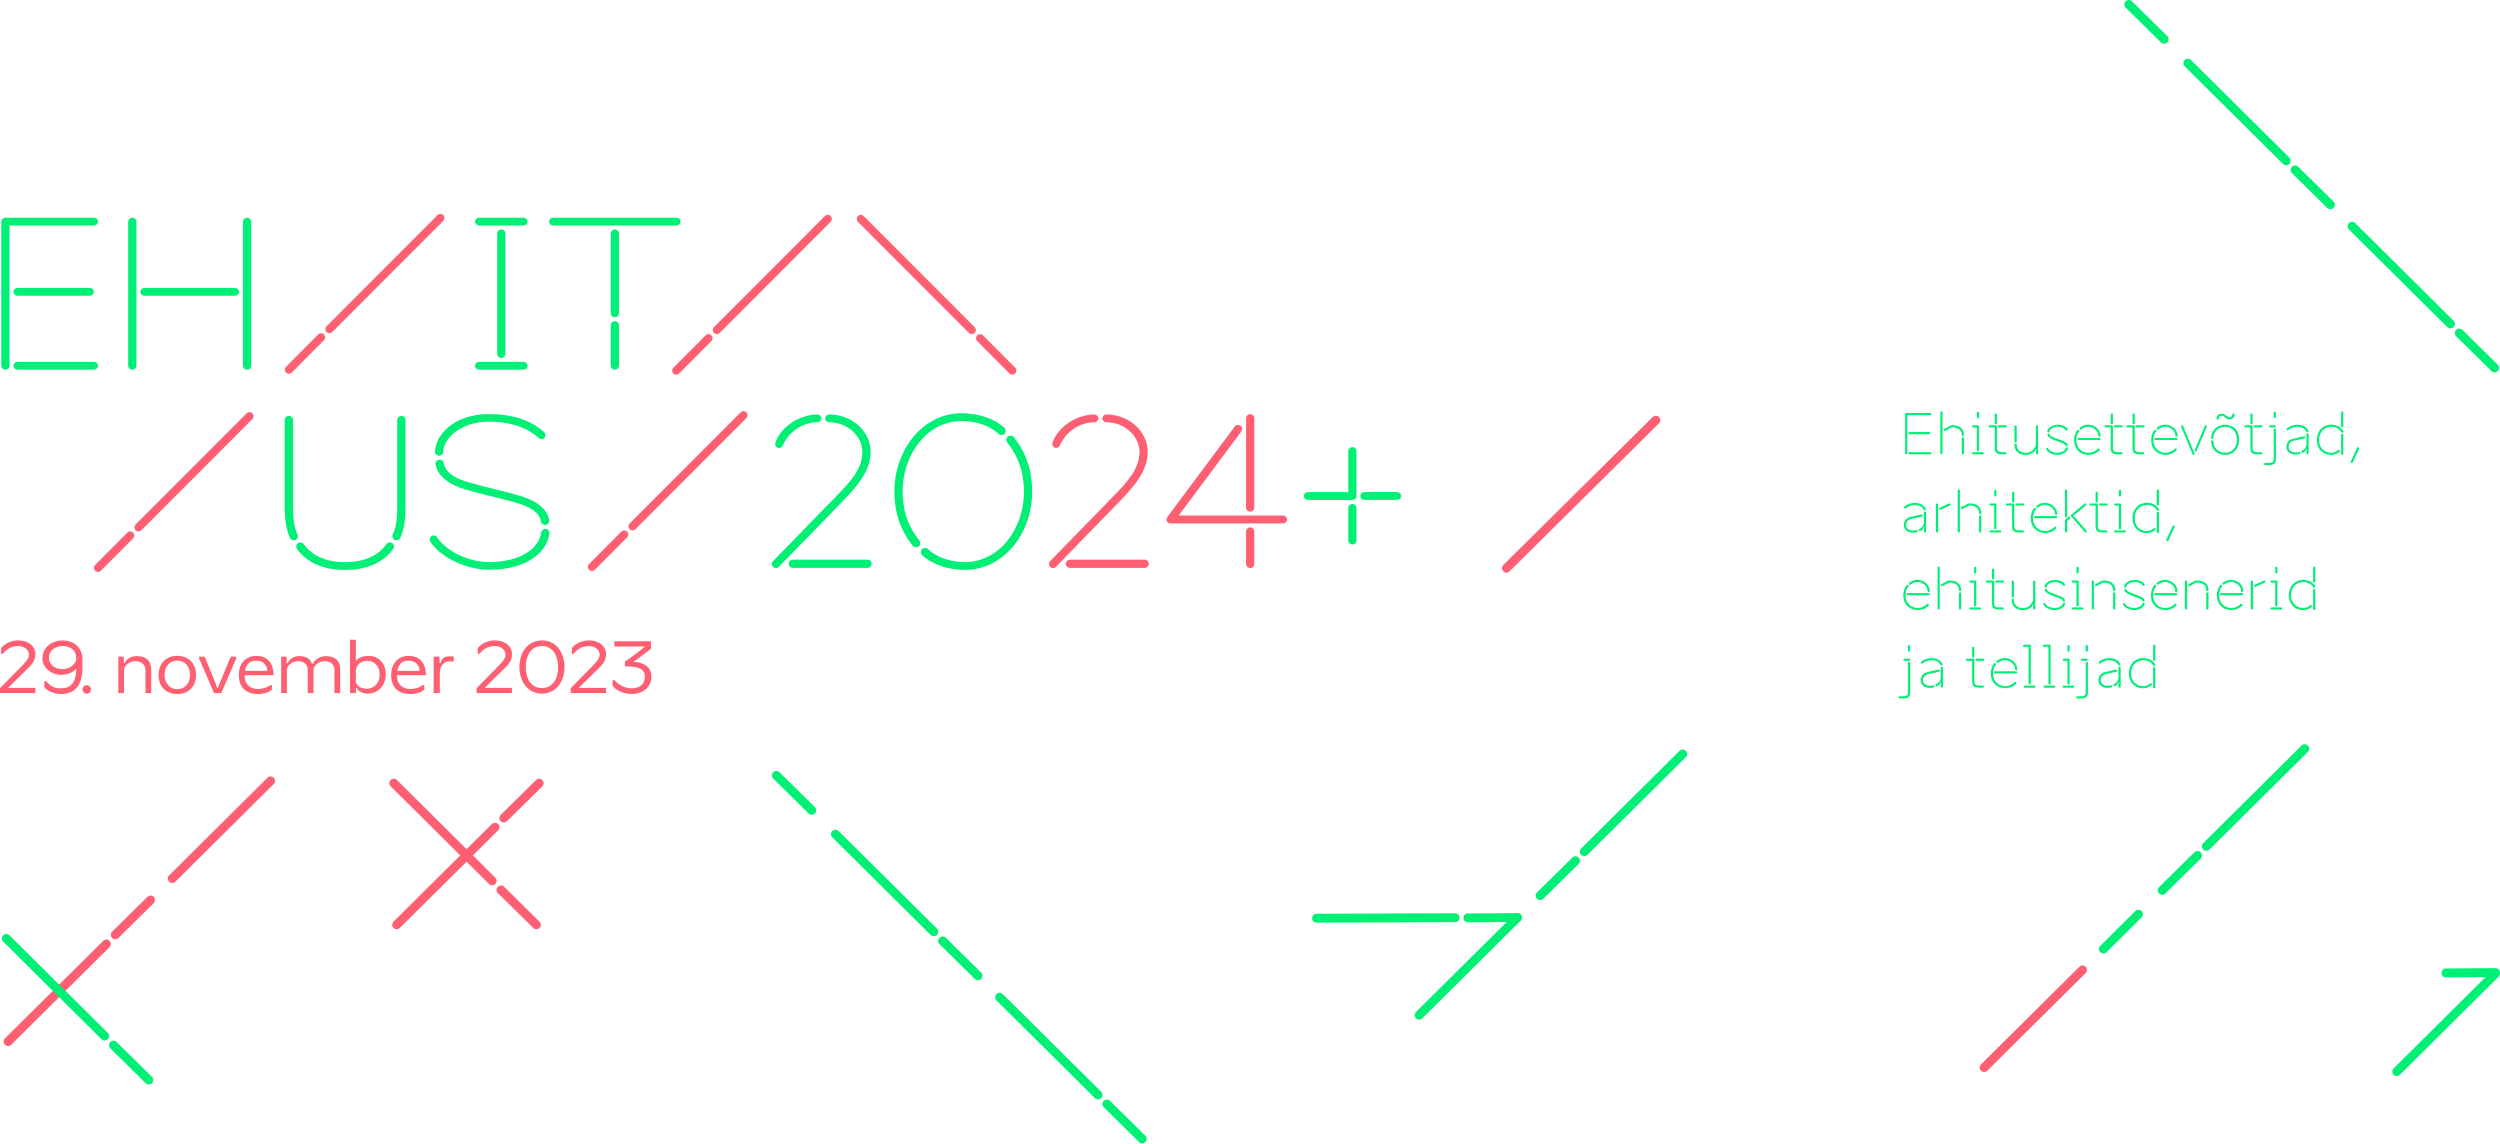 <svg width="2400" height="1098" viewBox="0 0 2400 1098" fill="none" xmlns="http://www.w3.org/2000/svg">
<path fill-rule="evenodd" clip-rule="evenodd" d="M2215.56 715.754C2217.22 717.429 2217.21 720.135 2215.54 721.798L2121.13 815.512C2119.46 817.175 2116.75 817.165 2115.09 815.489C2113.42 813.814 2113.43 811.108 2115.11 809.445L2209.51 715.732C2211.19 714.068 2213.89 714.078 2215.56 715.754Z" fill="#00EF75"/>
<path fill-rule="evenodd" clip-rule="evenodd" d="M2112.66 818.269C2114.32 819.95 2114.3 822.656 2112.62 824.314L2078.71 857.742C2077.03 859.399 2074.32 859.38 2072.67 857.699C2071.01 856.018 2071.03 853.311 2072.71 851.654L2106.62 818.226C2108.3 816.569 2111 816.588 2112.66 818.269Z" fill="#00EF75"/>
<path fill-rule="evenodd" clip-rule="evenodd" d="M2055.97 874.632C2057.63 876.307 2057.62 879.014 2055.95 880.677L2022.26 914.115C2020.59 915.778 2017.88 915.769 2016.22 914.093C2014.55 912.418 2014.56 909.712 2016.24 908.049L2049.92 874.61C2051.6 872.947 2054.3 872.957 2055.97 874.632Z" fill="#00EF75"/>
<path fill-rule="evenodd" clip-rule="evenodd" d="M1592.63 400.368C1594.3 402.045 1594.28 404.751 1592.61 406.412L1449.19 548.471C1447.52 550.133 1444.81 550.12 1443.15 548.443C1441.49 546.766 1441.5 544.059 1443.18 542.398L1586.59 400.339C1588.27 398.678 1590.97 398.691 1592.63 400.368Z" fill="#FF5F72"/>
<path fill-rule="evenodd" clip-rule="evenodd" d="M2002.24 928.122C2003.9 929.797 2003.89 932.503 2002.21 934.166L1907.8 1027.88C1906.12 1029.54 1903.42 1029.53 1901.75 1027.86C1900.09 1026.18 1900.1 1023.48 1901.78 1021.81L1996.19 928.099C1997.87 926.436 2000.57 926.446 2002.24 928.122Z" fill="#FF5F72"/>
<path fill-rule="evenodd" clip-rule="evenodd" d="M1618.41 720.814C1620.08 722.49 1620.07 725.196 1618.39 726.859L1523.98 820.572C1522.3 822.235 1519.59 822.225 1517.93 820.55C1516.27 818.874 1516.28 816.168 1517.95 814.505L1612.37 720.792C1614.05 719.129 1616.75 719.139 1618.41 720.814Z" fill="#00EF75"/>
<path fill-rule="evenodd" clip-rule="evenodd" d="M1515.51 823.332C1517.17 825.013 1517.15 827.719 1515.47 829.376L1481.55 862.805C1479.87 864.462 1477.16 864.442 1475.51 862.761C1473.85 861.079 1473.87 858.373 1475.55 856.716L1509.47 823.288C1511.15 821.631 1513.86 821.651 1515.51 823.332Z" fill="#00EF75"/>
<path fill-rule="evenodd" clip-rule="evenodd" d="M2040.63 1.273C2042.28 -0.408 2044.99 -0.427 2046.67 1.23L2080.58 34.658C2082.26 36.316 2082.28 39.022 2080.62 40.703C2078.96 42.384 2076.26 42.403 2074.58 40.746L2040.67 7.318C2038.99 5.661 2038.97 2.954 2040.63 1.273Z" fill="#00EF75"/>
<path fill-rule="evenodd" clip-rule="evenodd" d="M2097.32 57.635C2098.98 55.96 2101.69 55.95 2103.36 57.613L2197.77 151.326C2199.44 152.989 2199.45 155.695 2197.79 157.371C2196.13 159.046 2193.42 159.056 2191.74 157.393L2097.34 63.68C2095.66 62.017 2095.65 59.31 2097.32 57.635Z" fill="#00EF75"/>
<path fill-rule="evenodd" clip-rule="evenodd" d="M2200.22 160.142C2201.87 158.461 2204.58 158.441 2206.26 160.099L2240.17 193.527C2241.85 195.184 2241.87 197.89 2240.21 199.571C2238.55 201.252 2235.85 201.271 2234.17 199.614L2200.26 166.186C2198.58 164.529 2198.56 161.823 2200.22 160.142Z" fill="#00EF75"/>
<path fill-rule="evenodd" clip-rule="evenodd" d="M2254.94 214.187C2256.61 212.512 2259.31 212.502 2260.99 214.165L2355.4 307.889C2357.08 309.552 2357.09 312.258 2355.42 313.933C2353.76 315.608 2351.05 315.618 2349.38 313.955L2254.96 220.231C2253.29 218.568 2253.28 215.862 2254.94 214.187Z" fill="#00EF75"/>
<path fill-rule="evenodd" clip-rule="evenodd" d="M2357.84 316.704C2359.5 315.022 2362.2 315.003 2363.88 316.66L2397.8 350.088C2399.48 351.745 2399.5 354.451 2397.84 356.132C2396.19 357.813 2393.48 357.833 2391.8 356.176L2357.88 322.748C2356.2 321.091 2356.18 318.385 2357.84 316.704Z" fill="#00EF75"/>
<path fill-rule="evenodd" clip-rule="evenodd" d="M105.172 903.199C106.835 904.875 106.825 907.581 105.15 909.244L10.745 1002.97C9.07 1004.63 6.364 1004.62 4.701 1002.95C3.038 1001.27 3.048 998.565 4.723 996.901L99.127 903.177C100.802 901.514 103.509 901.524 105.172 903.199Z" fill="#FF5F72"/>
<path fill-rule="evenodd" clip-rule="evenodd" d="M147.594 861C149.251 862.681 149.232 865.387 147.551 867.044L113.644 900.472C111.963 902.13 109.257 902.111 107.6 900.43C105.942 898.749 105.962 896.042 107.643 894.385L141.549 860.957C143.23 859.3 145.936 859.319 147.594 861Z" fill="#FF5F72"/>
<path fill-rule="evenodd" clip-rule="evenodd" d="M262.808 746.638C264.471 748.314 264.461 751.02 262.785 752.683L168.37 846.407C166.695 848.07 163.989 848.06 162.326 846.385C160.663 844.709 160.673 842.003 162.348 840.34L256.763 746.616C258.438 744.953 261.145 744.963 262.808 746.638Z" fill="#FF5F72"/>
<path fill-rule="evenodd" clip-rule="evenodd" d="M2398.33 931.977C2400 933.652 2399.99 936.358 2398.31 938.021L2303.9 1031.73C2302.22 1033.4 2299.51 1033.39 2297.85 1031.71C2296.19 1030.04 2296.2 1027.33 2297.87 1025.67L2392.29 931.954C2393.96 930.291 2396.67 930.301 2398.33 931.977Z" fill="#00EF75"/>
<path fill-rule="evenodd" clip-rule="evenodd" d="M3.022 897.888C4.685 896.213 7.391 896.203 9.067 897.866L103.471 991.579C105.146 993.242 105.156 995.948 103.493 997.624C101.83 999.299 99.124 999.309 97.449 997.646L3.044 903.933C1.369 902.27 1.359 899.563 3.022 897.888Z" fill="#00EF75"/>
<path fill-rule="evenodd" clip-rule="evenodd" d="M105.922 1000.4C107.579 998.724 110.285 998.705 111.966 1000.36L145.873 1033.79C147.554 1035.45 147.573 1038.15 145.916 1039.83C144.259 1041.52 141.552 1041.53 139.871 1039.88L105.965 1006.45C104.284 1004.79 104.265 1002.09 105.922 1000.4Z" fill="#00EF75"/>
<path fill-rule="evenodd" clip-rule="evenodd" d="M375.032 748.843C376.695 747.168 379.401 747.158 381.076 748.821L475.491 842.545C477.167 844.208 477.177 846.914 475.514 848.589C473.851 850.265 471.144 850.275 469.469 848.612L375.054 754.888C373.379 753.225 373.369 750.518 375.032 748.843Z" fill="#FF5F72"/>
<path fill-rule="evenodd" clip-rule="evenodd" d="M477.929 851.361C479.586 849.68 482.292 849.66 483.974 851.317L517.891 884.745C519.572 886.402 519.592 889.108 517.935 890.789C516.278 892.471 513.571 892.49 511.89 890.833L477.973 857.405C476.292 855.748 476.272 853.042 477.929 851.361Z" fill="#FF5F72"/>
<path fill-rule="evenodd" clip-rule="evenodd" d="M478.243 791.065C479.906 792.74 479.896 795.446 478.221 797.109L383.817 890.823C382.141 892.486 379.435 892.476 377.772 890.8C376.109 889.125 376.119 886.419 377.794 884.756L472.199 791.043C473.874 789.38 476.58 789.389 478.243 791.065Z" fill="#FF5F72"/>
<path fill-rule="evenodd" clip-rule="evenodd" d="M520.669 748.854C522.326 750.535 522.307 753.241 520.626 754.898L486.719 788.326C485.038 789.983 482.332 789.964 480.675 788.283C479.018 786.602 479.037 783.896 480.718 782.239L514.624 748.811C516.305 747.153 519.011 747.173 520.669 748.854Z" fill="#FF5F72"/>
<path fill-rule="evenodd" clip-rule="evenodd" d="M1401.2 880.976C1401.21 883.337 1399.31 885.257 1396.94 885.266L1263.91 885.755C1261.55 885.764 1259.63 883.857 1259.62 881.497C1259.61 879.136 1261.52 877.216 1263.88 877.207L1396.91 876.718C1399.27 876.709 1401.19 878.616 1401.2 880.976Z" fill="#00EF75"/>
<path fill-rule="evenodd" clip-rule="evenodd" d="M1461.04 880.824C1461.06 883.185 1459.16 885.112 1456.8 885.129L1409.19 885.469C1406.83 885.486 1404.9 883.586 1404.88 881.226C1404.87 878.865 1406.76 876.938 1409.13 876.921L1456.74 876.581C1459.1 876.564 1461.02 878.464 1461.04 880.824Z" fill="#00EF75"/>
<path fill-rule="evenodd" clip-rule="evenodd" d="M1459.8 877.844C1461.46 879.519 1461.45 882.225 1459.78 883.888L1365.36 977.612C1363.69 979.275 1360.98 979.265 1359.32 977.59C1357.66 975.915 1357.67 973.208 1359.34 971.545L1453.76 877.821C1455.43 876.158 1458.14 876.168 1459.8 877.844Z" fill="#00EF75"/>
<path fill-rule="evenodd" clip-rule="evenodd" d="M2400 933.66C2400.02 936.021 2398.12 937.948 2395.76 937.965L2348.14 938.305C2345.78 938.322 2343.86 936.422 2343.84 934.061C2343.82 931.701 2345.72 929.774 2348.08 929.757L2395.7 929.417C2398.06 929.4 2399.98 931.3 2400 933.66Z" fill="#00EF75"/>
<g clip-path="url(#clip0_107_427)">
<path d="M389.262 486.014C389.262 499.028 387.88 508.491 384.137 516.571C383.149 518.347 380.788 519.336 378.811 518.347C377.035 517.358 376.046 514.998 377.035 513.02C380.384 506.12 381.373 497.444 381.373 486.014V403.22C381.373 401.051 383.149 399.275 385.318 399.275C387.487 399.275 389.262 401.051 389.262 403.22V486.014ZM331.305 547.118C309.626 547.118 294.252 539.633 285.182 527.012C283.8 525.237 284.396 522.674 285.969 521.494C287.745 520.112 290.307 520.707 291.487 522.281C299.568 533.519 312.773 539.633 331.305 539.633C349.838 539.633 363.245 533.328 371.124 522.281C372.304 520.707 374.866 520.112 376.642 521.494C378.215 522.674 378.811 525.237 377.428 527.012C368.561 539.431 352.985 547.118 331.305 547.118ZM273.349 486.014V403.22C273.349 401.051 275.124 399.275 277.293 399.275C279.462 399.275 281.238 401.051 281.238 403.22V486.014C281.238 497.444 282.227 506.12 285.576 513.02C286.565 514.987 285.576 517.358 283.8 518.347C281.823 519.336 279.462 518.347 278.473 516.571C274.731 508.491 273.349 499.028 273.349 486.014Z" fill="#00EF75"/>
<path d="M497.084 483.059C480.328 478.126 461.402 474.383 446.028 469.652C432.823 465.707 420.011 457.829 418.033 445.602C417.842 443.635 419.415 441.657 421.382 441.264C423.349 441.072 425.518 442.444 425.912 444.422C427.485 454.076 437.937 459.402 448.388 462.56C463.763 467.292 482.295 471.034 499.051 475.968C512.65 479.912 525.271 487.206 527.238 499.625C527.44 501.592 525.855 503.569 523.888 503.963C521.922 504.154 519.753 502.782 519.359 500.805C517.786 490.949 507.143 486.217 497.084 483.059ZM469.089 397.512C494.32 397.512 511.077 404.603 522.506 415.055C523.889 416.437 524.08 418.798 522.698 420.382C521.315 421.764 518.955 421.955 517.371 420.584C507.121 411.312 491.938 404.816 469.079 404.816C442.466 404.816 425.518 420.786 425.518 433.789C425.518 435.756 423.551 437.532 421.574 437.532C419.596 437.532 417.629 435.756 417.629 433.789C417.629 418.415 435.374 397.522 469.079 397.522M469.472 539.645C501.21 539.645 518.158 525.057 519.54 511.065C519.742 509.098 521.911 507.514 523.878 507.716C525.845 507.907 527.62 509.885 527.429 511.852C525.653 528.215 508.312 546.938 469.472 546.938C447.984 546.938 423.349 535.509 413.1 519.932C411.919 518.157 412.504 515.786 414.28 514.605C415.853 513.425 418.416 514.01 419.405 515.584C428.474 529.576 450.355 539.634 469.472 539.634" fill="#00EF75"/>
<path d="M485.198 339.703C485.198 341.872 483.422 343.648 481.253 343.648C479.084 343.648 477.308 341.872 477.308 339.703V224.194C477.308 222.025 479.084 220.249 481.253 220.249C483.422 220.249 485.198 222.025 485.198 224.194V339.703ZM502.539 347.39C504.708 347.39 506.483 349.166 506.483 351.133C506.483 353.1 504.708 354.876 502.539 354.876H459.967C457.798 354.876 456.022 353.1 456.022 351.133C456.022 349.166 457.798 347.39 459.967 347.39H502.539ZM502.539 209.011C504.708 209.011 506.483 210.786 506.483 212.753C506.483 214.72 504.708 216.496 502.539 216.496H459.967C457.798 216.496 456.022 214.72 456.022 212.753C456.022 210.786 457.798 209.011 459.967 209.011H502.539Z" fill="#00EF75"/>
<path d="M594.2 350.942C594.2 353.111 592.424 354.886 590.255 354.886C588.086 354.886 586.311 353.111 586.311 350.942V312.304C586.311 310.135 588.086 308.359 590.255 308.359C592.424 308.359 594.2 310.135 594.2 312.304V350.942ZM594.2 300.672C594.2 302.841 592.424 304.617 590.255 304.617C588.086 304.617 586.311 302.841 586.311 300.672V224.194C586.311 222.025 588.086 220.249 590.255 220.249C592.424 220.249 594.2 222.025 594.2 224.194V300.672ZM649.392 209.011C651.561 209.011 653.337 210.584 653.337 212.753C653.337 214.922 651.561 216.496 649.392 216.496H531.118C528.949 216.496 527.174 214.922 527.174 212.753C527.174 210.584 528.949 209.011 531.118 209.011H649.392Z" fill="#00EF75"/>
<path d="M90.143 347.39C92.312 347.39 94.088 349.166 94.088 351.133C94.088 353.1 92.312 354.876 90.143 354.876H16.823C14.653 354.876 12.878 353.1 12.878 351.133C12.878 349.166 14.653 347.39 16.823 347.39H90.154H90.143ZM86.198 276.43C88.367 276.43 90.143 278.206 90.143 280.173C90.143 282.14 88.367 283.915 86.198 283.915H16.823C14.653 283.915 12.878 282.14 12.878 280.173C12.878 278.206 14.653 276.43 16.823 276.43H86.209H86.198ZM9.135 216.507V350.942C9.135 353.111 7.36 354.886 5.191 354.886C3.022 354.886 1.246 353.111 1.246 350.942V212.955C1.246 210.786 3.022 209.011 5.191 209.011H90.154C92.323 209.011 94.098 210.786 94.098 212.753C94.098 214.72 92.323 216.496 90.154 216.496H9.135V216.507Z" fill="#00EF75"/>
<path d="M241.143 350.942C241.143 353.111 239.368 354.886 237.199 354.886C235.03 354.886 233.254 353.111 233.254 350.942V212.955C233.254 210.786 235.03 209.011 237.199 209.011C239.368 209.011 241.143 210.786 241.143 212.955V350.942ZM225.567 276.43C227.736 276.43 229.511 278.206 229.511 280.173C229.511 282.14 227.736 283.915 225.567 283.915H138.637C136.468 283.915 134.692 282.14 134.692 280.173C134.692 278.206 136.468 276.43 138.637 276.43H225.567ZM130.95 350.942C130.95 353.111 129.174 354.886 127.005 354.886C124.836 354.886 123.061 353.111 123.061 350.942V212.955C123.061 210.786 124.836 209.011 127.005 209.011C129.174 209.011 130.95 210.786 130.95 212.955V350.942Z" fill="#00EF75"/>
<path d="M832.821 537.262C834.99 537.262 836.766 539.038 836.766 541.207C836.766 543.376 834.99 545.151 832.821 545.151H761.074C758.905 545.151 757.13 543.376 757.13 541.207C757.13 539.038 758.905 537.262 761.074 537.262H832.821ZM784.529 397.904C786.698 397.904 788.474 399.68 788.474 401.647C788.474 403.614 786.698 405.389 784.529 405.389C770.537 405.389 757.321 414.257 751.41 427.664C750.623 429.631 748.06 430.62 746.285 429.631C744.509 428.844 743.722 426.473 744.509 424.506C750.421 408.537 768.953 397.894 784.529 397.894M835.777 433.969C835.777 452.693 821.785 468.067 806.602 483.643L747.667 544.162C746.285 545.736 743.723 545.736 742.149 544.162C740.575 542.78 740.575 540.218 742.149 538.644L801.084 478.125C814.491 464.324 827.888 451.119 827.888 433.969C827.888 417.999 812.907 405.389 796.15 405.389C793.981 405.389 792.206 403.614 792.206 401.647C792.206 399.68 793.981 397.904 796.15 397.904C817.638 397.904 835.777 413.874 835.777 433.98" fill="#00EF75"/>
<path d="M926.025 539.633C960.718 539.633 982.993 506.12 982.993 472.213C982.993 448.758 974.519 434.171 966.832 424.708C965.652 422.932 965.843 420.37 967.427 418.988C969.203 417.807 971.765 417.999 973.147 419.583C981.621 430.226 990.893 446.387 990.893 472.213C990.893 510.649 964.673 547.118 926.036 547.118C911.448 547.118 895.478 542.386 885.229 532.924C883.655 531.35 883.655 528.788 885.027 527.203C886.6 525.63 889.163 525.63 890.747 527.012C899.614 535.486 913.415 539.633 926.025 539.633ZM923.463 404.209C888.769 404.209 866.495 437.722 866.495 471.618C866.495 495.073 874.969 509.469 882.656 518.921C883.836 520.696 883.645 523.259 882.06 524.641C880.285 525.821 877.722 525.63 876.34 524.056C867.866 513.413 858.605 497.444 858.605 471.618C858.605 433.182 884.825 396.713 923.463 396.713C938.05 396.713 954.02 401.242 964.269 410.705C965.843 412.279 965.843 414.841 964.472 416.425C962.898 417.999 960.336 417.999 958.751 416.627C949.884 408.153 936.083 404.209 923.463 404.209Z" fill="#00EF75"/>
<path d="M1341.07 472.415C1343.24 472.415 1345.01 473.989 1345.01 476.158C1345.01 478.327 1343.24 479.9 1341.07 479.9H1309.93C1307.76 479.9 1305.98 478.327 1305.98 476.158C1305.98 473.989 1307.76 472.415 1309.93 472.415H1341.07ZM1294.35 487.79C1294.35 485.621 1296.12 483.845 1298.29 483.845C1300.46 483.845 1302.24 485.621 1302.24 487.79V518.74C1302.24 520.909 1300.46 522.685 1298.29 522.685C1296.12 522.685 1294.35 520.909 1294.35 518.74V487.79ZM1294.35 472.415V433.193C1294.35 431.024 1296.12 429.248 1298.29 429.248C1300.46 429.248 1302.24 431.024 1302.24 433.193V476.168C1302.24 478.337 1300.46 479.911 1298.29 479.911H1255.71C1253.54 479.911 1251.77 478.337 1251.77 476.168C1251.77 473.999 1253.54 472.426 1255.71 472.426H1294.35V472.415Z" fill="#00EF75"/>
<path d="M607.246 509.172C606.246 509.172 605.247 508.789 604.492 508.034C602.961 506.513 602.961 504.036 604.492 502.505L710.985 395.842C712.506 394.321 714.983 394.311 716.514 395.842C718.035 397.373 718.045 399.839 716.514 401.37L610.01 508.034C609.245 508.799 608.245 509.182 607.246 509.182" fill="#FF5F72"/>
<path d="M568.32 548.096C567.321 548.096 566.322 547.724 565.567 546.958C564.036 545.438 564.025 542.96 565.556 541.429L596.443 510.372C597.963 508.841 600.441 508.831 601.972 510.362C603.503 511.882 603.513 514.359 601.982 515.891L571.096 546.948C570.33 547.713 569.331 548.096 568.331 548.096" fill="#FF5F72"/>
<path d="M133.012 510.129C132.013 510.129 131.013 509.746 130.248 508.991C128.717 507.47 128.717 504.993 130.248 503.462L236.752 396.799C238.272 395.278 240.75 395.268 242.281 396.799C243.812 398.33 243.812 400.796 242.281 402.327L135.777 508.991C135.011 509.756 134.012 510.139 133.012 510.139" fill="#FF5F72"/>
<path d="M94.088 549.053C93.088 549.053 92.089 548.681 91.334 547.916C89.803 546.395 89.803 543.918 91.324 542.387L122.21 511.33C123.731 509.799 126.208 509.788 127.739 511.309C129.27 512.829 129.281 515.306 127.75 516.837L96.863 547.894C96.097 548.66 95.098 549.043 94.099 549.043" fill="#FF5F72"/>
<path d="M316.272 319.863C315.273 319.863 314.273 319.48 313.508 318.725C311.977 317.205 311.977 314.728 313.508 313.196L420.012 206.533C421.532 205.013 424.009 205.002 425.54 206.533C427.072 208.053 427.072 210.531 425.54 212.062L319.036 318.725C318.271 319.491 317.272 319.874 316.272 319.874" fill="#FF5F72"/>
<path d="M277.347 358.788C276.347 358.788 275.348 358.415 274.593 357.65C273.062 356.129 273.051 353.652 274.582 352.121L305.469 321.064C306.99 319.533 309.467 319.533 310.998 321.043C312.529 322.563 312.529 325.041 311.009 326.572L280.122 357.629C279.356 358.394 278.357 358.777 277.347 358.777" fill="#FF5F72"/>
<path d="M1098.85 537.262C1101.02 537.262 1102.8 539.038 1102.8 541.207C1102.8 543.376 1101.02 545.151 1098.85 545.151H1027.11C1024.94 545.151 1023.16 543.376 1023.16 541.207C1023.16 539.038 1024.94 537.262 1027.11 537.262H1098.85ZM1050.56 397.904C1052.73 397.904 1054.51 399.68 1054.51 401.647C1054.51 403.614 1052.73 405.389 1050.56 405.389C1036.57 405.389 1023.35 414.257 1017.44 427.664C1016.66 429.631 1014.09 430.62 1012.32 429.631C1010.54 428.844 1009.75 426.473 1010.54 424.506C1016.45 408.537 1034.99 397.894 1050.56 397.894M1101.81 433.969C1101.81 452.693 1087.82 468.067 1072.63 483.643L1013.7 544.162C1012.32 545.736 1009.75 545.736 1008.18 544.162C1006.61 542.78 1006.61 540.218 1008.18 538.644L1067.12 478.125C1080.52 464.324 1093.92 451.119 1093.92 433.969C1093.92 417.999 1078.94 405.389 1062.18 405.389C1060.01 405.389 1058.24 403.614 1058.24 401.647C1058.24 399.68 1060.01 397.904 1062.18 397.904C1083.67 397.904 1101.81 413.874 1101.81 433.98" fill="#FF5F72"/>
<path d="M1204.13 510.192C1204.13 508.012 1202.36 506.237 1200.18 506.237C1198 506.237 1196.22 508.012 1196.22 510.192V541.462C1196.22 543.641 1198.01 545.417 1200.18 545.417C1202.35 545.417 1204.13 543.641 1204.13 541.462V510.192ZM1204.13 401.562C1204.13 399.382 1202.36 397.606 1200.18 397.606C1198 397.606 1196.22 399.393 1196.22 401.562V487.237C1196.22 489.417 1198.01 491.192 1200.18 491.192C1202.35 491.192 1204.13 489.406 1204.13 487.237V401.562ZM1231.64 502.473C1233.82 502.473 1235.6 500.889 1235.6 498.709C1235.6 496.53 1233.81 494.945 1231.64 494.945H1131.52L1191.67 414.214C1192.86 412.428 1192.66 409.855 1190.89 408.675C1189.11 407.484 1186.54 407.686 1185.35 409.461L1120.64 496.328C1118.66 499.092 1120.44 502.462 1123.81 502.462H1231.65L1231.64 502.473Z" fill="#FF5F72"/>
<path d="M688.137 320.735C687.138 320.735 686.139 320.352 685.384 319.597C683.853 318.077 683.853 315.6 685.384 314.069L791.866 207.405C793.387 205.885 795.864 205.874 797.395 207.405C798.916 208.936 798.926 211.403 797.395 212.934L690.891 319.597C690.126 320.363 689.126 320.746 688.127 320.746" fill="#FF5F72"/>
<path d="M649.212 359.659C648.213 359.659 647.213 359.287 646.458 358.522C644.927 357.001 644.917 354.524 646.448 352.993L677.335 321.936C678.855 320.405 681.332 320.394 682.863 321.925C684.394 323.446 684.405 325.923 682.874 327.454L651.987 358.511C651.222 359.277 650.222 359.659 649.223 359.659" fill="#FF5F72"/>
<path d="M932.904 320.735C933.903 320.735 934.903 320.352 935.658 319.597C937.189 318.077 937.189 315.6 935.658 314.069L829.164 207.405C827.644 205.885 825.167 205.874 823.636 207.405C822.115 208.936 822.104 211.403 823.636 212.934L930.14 319.597C930.905 320.363 931.905 320.746 932.904 320.746" fill="#FF5F72"/>
<path d="M971.818 359.659C972.817 359.659 973.817 359.287 974.571 358.522C976.102 357.001 976.113 354.524 974.582 352.993L943.695 321.936C942.175 320.405 939.697 320.394 938.166 321.925C936.635 323.446 936.625 325.923 938.156 327.454L969.043 358.511C969.808 359.277 970.808 359.659 971.807 359.659" fill="#FF5F72"/>
</g>
<path fill-rule="evenodd" clip-rule="evenodd" d="M742.32 741.446C743.978 739.765 746.684 739.746 748.365 741.403L782.271 774.831C783.952 776.489 783.972 779.195 782.314 780.876C780.657 782.557 777.951 782.576 776.27 780.919L742.363 747.491C740.682 745.833 740.663 743.127 742.32 741.446Z" fill="#00EF75"/>
<path fill-rule="evenodd" clip-rule="evenodd" d="M799.01 797.808C800.673 796.133 803.38 796.123 805.055 797.786L899.459 891.5C901.135 893.163 901.144 895.869 899.481 897.544C897.818 899.219 895.112 899.229 893.437 897.566L799.033 803.853C797.357 802.19 797.347 799.484 799.01 797.808Z" fill="#00EF75"/>
<path fill-rule="evenodd" clip-rule="evenodd" d="M901.911 900.315C903.568 898.634 906.275 898.615 907.956 900.272L941.862 933.7C943.543 935.357 943.562 938.063 941.905 939.744C940.248 941.425 937.542 941.445 935.861 939.787L901.954 906.359C900.273 904.702 900.254 901.996 901.911 900.315Z" fill="#00EF75"/>
<path fill-rule="evenodd" clip-rule="evenodd" d="M956.636 954.359C958.299 952.683 961.006 952.673 962.681 954.337L1057.1 1048.06C1058.77 1049.72 1058.78 1052.43 1057.12 1054.11C1055.46 1055.78 1052.75 1055.79 1051.07 1054.13L956.659 960.403C954.983 958.74 954.973 956.034 956.636 954.359Z" fill="#00EF75"/>
<path fill-rule="evenodd" clip-rule="evenodd" d="M1059.53 1056.88C1061.19 1055.19 1063.9 1055.18 1065.58 1056.83L1099.5 1090.26C1101.18 1091.92 1101.2 1094.62 1099.54 1096.3C1097.88 1097.99 1095.18 1098.01 1093.5 1096.35L1059.58 1062.92C1057.9 1061.26 1057.88 1058.56 1059.53 1056.88Z" fill="#00EF75"/>
<path d="M1853.11 398.503H1831.06V435.087C1831.06 435.678 1830.58 436.16 1829.99 436.16C1829.4 436.16 1828.92 435.678 1828.92 435.087V397.538C1828.92 396.948 1829.4 396.465 1829.99 396.465H1853.11C1853.7 396.465 1854.18 396.948 1854.18 397.484C1854.18 398.02 1853.7 398.503 1853.11 398.503ZM1833.16 434.122H1853.11C1853.7 434.122 1854.18 434.605 1854.18 435.141C1854.18 435.678 1853.7 436.16 1853.11 436.16H1833.16C1832.57 436.16 1832.08 435.678 1832.08 435.141C1832.08 434.605 1832.57 434.122 1833.16 434.122ZM1833.16 414.811H1852.04C1852.63 414.811 1853.11 415.293 1853.11 415.83C1853.11 416.366 1852.63 416.849 1852.04 416.849H1833.16C1832.57 416.849 1832.08 416.366 1832.08 415.83C1832.08 415.293 1832.57 414.811 1833.16 414.811Z" fill="#00EF75"/>
<path d="M1862.71 435.087V395.928C1862.71 395.338 1863.19 394.855 1863.78 394.855C1864.37 394.855 1864.85 395.338 1864.85 395.928V435.087C1864.85 435.678 1864.37 436.16 1863.78 436.16C1863.19 436.16 1862.71 435.678 1862.71 435.087ZM1866.46 411.807L1872.85 408.373C1872.95 408.32 1873.17 408.266 1873.33 408.266H1874.67C1881.54 408.266 1885.4 412.021 1885.4 417.546C1885.4 418.136 1884.92 418.619 1884.33 418.619C1883.74 418.619 1883.25 418.136 1883.25 417.546C1883.25 413.094 1880.04 410.305 1874.67 410.305H1873.6L1867.43 413.63C1866.95 413.899 1866.25 413.684 1865.98 413.201C1865.71 412.718 1865.93 412.075 1866.46 411.807ZM1885.4 420.711V435.087C1885.4 435.678 1884.92 436.16 1884.33 436.16C1883.74 436.16 1883.25 435.678 1883.25 435.087V420.711C1883.25 420.121 1883.74 419.638 1884.33 419.638C1884.92 419.638 1885.4 420.121 1885.4 420.711Z" fill="#00EF75"/>
<path d="M1894.28 408.266H1898.84C1899.43 408.266 1899.91 408.695 1899.91 409.285V432.137C1899.91 432.674 1899.37 433.156 1898.84 433.156C1898.3 433.156 1897.76 432.674 1897.76 432.137V410.305H1894.28C1893.74 410.305 1893.26 409.822 1893.26 409.285C1893.26 408.749 1893.74 408.266 1894.28 408.266ZM1894.17 434.122H1903.5C1904.04 434.122 1904.52 434.605 1904.52 435.141C1904.52 435.678 1904.04 436.16 1903.5 436.16H1894.17C1893.63 436.16 1893.15 435.678 1893.15 435.141C1893.15 434.605 1893.63 434.122 1894.17 434.122ZM1897.76 400.542V396.143C1897.76 395.606 1898.3 395.124 1898.84 395.124C1899.37 395.124 1899.91 395.606 1899.91 396.143V400.542C1899.91 401.078 1899.37 401.561 1898.84 401.561C1898.3 401.561 1897.76 401.078 1897.76 400.542Z" fill="#00EF75"/>
<path d="M1925.24 436.16H1921.96C1917.08 436.16 1914.94 434.819 1914.94 430.206V410.305H1910.06C1909.47 410.305 1908.98 409.822 1908.98 409.285C1908.98 408.749 1909.47 408.266 1910.06 408.266H1916.01C1916.6 408.266 1917.08 408.749 1917.08 409.339V430.206C1917.08 433.532 1918.8 434.122 1921.96 434.122H1925.24C1925.83 434.122 1926.31 434.605 1926.31 435.141C1926.31 435.678 1925.83 436.16 1925.24 436.16ZM1917.08 397.967V406.174C1917.08 406.764 1916.6 407.247 1916.01 407.247C1915.42 407.247 1914.94 406.764 1914.94 406.174V397.967C1914.94 397.377 1915.42 396.894 1916.01 396.894C1916.6 396.894 1917.08 397.377 1917.08 397.967ZM1925.56 410.305H1919.18C1918.59 410.305 1918.1 409.875 1918.1 409.339C1918.1 408.749 1918.59 408.266 1919.18 408.266H1925.56C1926.15 408.266 1926.63 408.749 1926.63 409.285C1926.63 409.822 1926.15 410.305 1925.56 410.305Z" fill="#00EF75"/>
<path d="M1956.57 409.339V435.087C1956.57 435.678 1956.09 436.16 1955.5 436.16C1954.91 436.16 1954.43 435.678 1954.43 435.087V433.8L1954.69 431.547H1954.16L1953.25 433.264C1950.99 435.678 1947.88 436.697 1945.52 436.697H1944.61C1937.74 436.697 1933.88 432.727 1933.88 426.827C1933.88 426.236 1934.36 425.754 1934.95 425.754C1935.54 425.754 1936.03 426.236 1936.03 426.827C1936.03 431.601 1939.25 434.658 1944.61 434.658H1945.52C1948.9 434.658 1952.71 432.352 1954.43 427.148V409.339C1954.43 408.749 1954.91 408.266 1955.5 408.266C1956.09 408.266 1956.57 408.749 1956.57 409.339ZM1933.88 423.662V409.339C1933.88 408.749 1934.36 408.266 1934.95 408.266C1935.54 408.266 1936.03 408.749 1936.03 409.339V423.662C1936.03 424.252 1935.54 424.734 1934.95 424.734C1934.36 424.734 1933.88 424.252 1933.88 423.662Z" fill="#00EF75"/>
<path d="M1965.42 414.006C1965.79 410.787 1970.35 407.676 1975.5 407.676C1979.58 407.676 1983.28 409.285 1984.99 411.86C1985.32 412.343 1985.16 412.987 1984.67 413.309C1984.19 413.63 1983.55 413.469 1983.17 412.933C1981.78 410.895 1978.72 409.714 1975.5 409.714C1971.85 409.714 1967.83 411.646 1967.56 414.167C1967.51 414.811 1966.92 415.24 1966.38 415.186C1965.79 415.132 1965.36 414.542 1965.42 414.006ZM1966.27 430.581C1967.35 432.995 1971.48 434.658 1975.02 434.658C1979.47 434.658 1982.9 432.298 1983.01 430.367C1983.06 429.777 1983.55 429.294 1984.14 429.348C1984.73 429.401 1985.21 429.884 1985.16 430.474C1985.05 432.888 1981.62 436.697 1975.02 436.697C1970.51 436.697 1965.63 434.283 1964.34 431.332C1964.07 430.85 1964.34 430.26 1964.88 430.045C1965.42 429.777 1966.06 430.045 1966.27 430.581ZM1982.96 427.738C1982.21 425.754 1979.2 425.11 1975.82 423.876L1972.55 422.696C1969.44 421.57 1966.11 419.531 1965.58 417.546C1965.42 417.01 1965.74 416.42 1966.33 416.259C1966.86 416.098 1967.45 416.42 1967.61 417.01C1968.04 418.566 1970.94 419.799 1973.3 420.658L1976.57 421.838C1980.81 423.393 1984.03 424.574 1984.99 426.88C1985.21 427.417 1984.94 428.06 1984.4 428.328C1983.87 428.543 1983.22 428.275 1982.96 427.738Z" fill="#00EF75"/>
<path d="M2015.47 422.428H1995.35C1994.76 422.428 1994.28 421.945 1994.28 421.409C1994.28 420.872 1994.76 420.389 1995.35 420.389H2015.47C2016.06 420.389 2016.54 420.872 2016.54 421.409C2016.54 421.945 2016.06 422.428 2015.47 422.428ZM1996.91 410.465C1999.48 408.534 2001.52 407.676 2004.9 407.676C2010.64 407.676 2016.49 412.45 2016.54 418.244C2016.54 418.834 2016.06 419.317 2015.47 419.317C2014.88 419.317 2014.39 418.834 2014.39 418.244C2014.34 413.577 2009.57 409.714 2004.9 409.714C2002.06 409.714 2000.45 410.465 1998.19 412.182C1997.71 412.504 1997.07 412.45 1996.69 411.967C1996.37 411.485 1996.42 410.841 1996.91 410.465ZM2015.52 432.352C2012.62 435.356 2008.65 436.697 2005.01 436.697C1997.93 436.697 1991.11 431.923 1991.11 422.16C1991.11 419.263 1992.35 414.864 1994.44 412.826C1994.87 412.397 1995.57 412.397 1995.94 412.826C1996.37 413.255 1996.37 413.952 1995.94 414.328C1994.17 416.044 1993.26 419.799 1993.26 422.16C1993.26 430.474 1999 434.658 2005.01 434.658C2008.12 434.658 2011.44 433.478 2013.91 430.85C2014.34 430.421 2015.04 430.421 2015.47 430.796C2015.9 431.225 2015.9 431.923 2015.52 432.352Z" fill="#00EF75"/>
<path d="M2036.56 436.16H2033.28C2028.4 436.16 2026.26 434.819 2026.26 430.206V410.305H2021.37C2020.78 410.305 2020.3 409.822 2020.3 409.285C2020.3 408.749 2020.78 408.266 2021.37 408.266H2027.33C2027.92 408.266 2028.4 408.749 2028.4 409.339V430.206C2028.4 433.532 2030.12 434.122 2033.28 434.122H2036.56C2037.15 434.122 2037.63 434.605 2037.63 435.141C2037.63 435.678 2037.15 436.16 2036.56 436.16ZM2028.4 397.967V406.174C2028.4 406.764 2027.92 407.247 2027.33 407.247C2026.74 407.247 2026.26 406.764 2026.26 406.174V397.967C2026.26 397.377 2026.74 396.894 2027.33 396.894C2027.92 396.894 2028.4 397.377 2028.4 397.967ZM2036.88 410.305H2030.49C2029.9 410.305 2029.42 409.875 2029.42 409.339C2029.42 408.749 2029.9 408.266 2030.49 408.266H2036.88C2037.47 408.266 2037.95 408.749 2037.95 409.285C2037.95 409.822 2037.47 410.305 2036.88 410.305Z" fill="#00EF75"/>
<path d="M2057.51 436.16H2054.24C2049.36 436.16 2047.21 434.819 2047.21 430.206V410.305H2042.33C2041.74 410.305 2041.26 409.822 2041.26 409.285C2041.26 408.749 2041.74 408.266 2042.33 408.266H2048.28C2048.87 408.266 2049.36 408.749 2049.36 409.339V430.206C2049.36 433.532 2051.07 434.122 2054.24 434.122H2057.51C2058.1 434.122 2058.58 434.605 2058.58 435.141C2058.58 435.678 2058.1 436.16 2057.51 436.16ZM2049.36 397.967V406.174C2049.36 406.764 2048.87 407.247 2048.28 407.247C2047.69 407.247 2047.21 406.764 2047.21 406.174V397.967C2047.21 397.377 2047.69 396.894 2048.28 396.894C2048.87 396.894 2049.36 397.377 2049.36 397.967ZM2057.83 410.305H2051.45C2050.86 410.305 2050.38 409.875 2050.38 409.339C2050.38 408.749 2050.86 408.266 2051.45 408.266H2057.83C2058.42 408.266 2058.9 408.749 2058.9 409.285C2058.9 409.822 2058.42 410.305 2057.83 410.305Z" fill="#00EF75"/>
<path d="M2089.44 422.428H2069.32C2068.73 422.428 2068.25 421.945 2068.25 421.409C2068.25 420.872 2068.73 420.389 2069.32 420.389H2089.44C2090.03 420.389 2090.51 420.872 2090.51 421.409C2090.51 421.945 2090.03 422.428 2089.44 422.428ZM2070.88 410.465C2073.45 408.534 2075.49 407.676 2078.87 407.676C2084.61 407.676 2090.45 412.45 2090.51 418.244C2090.51 418.834 2090.03 419.317 2089.44 419.317C2088.85 419.317 2088.36 418.834 2088.36 418.244C2088.31 413.577 2083.54 409.714 2078.87 409.714C2076.03 409.714 2074.42 410.465 2072.16 412.182C2071.68 412.504 2071.04 412.45 2070.66 411.967C2070.34 411.485 2070.39 410.841 2070.88 410.465ZM2089.49 432.352C2086.59 435.356 2082.62 436.697 2078.98 436.697C2071.89 436.697 2065.08 431.923 2065.08 422.16C2065.08 419.263 2066.32 414.864 2068.41 412.826C2068.84 412.397 2069.53 412.397 2069.91 412.826C2070.34 413.255 2070.34 413.952 2069.91 414.328C2068.14 416.044 2067.23 419.799 2067.23 422.16C2067.23 430.474 2072.97 434.658 2078.98 434.658C2082.09 434.658 2085.41 433.478 2087.88 430.85C2088.31 430.421 2089.01 430.421 2089.44 430.796C2089.86 431.225 2089.86 431.923 2089.49 432.352Z" fill="#00EF75"/>
<path d="M2104.81 436.053L2093.87 409.714C2093.65 409.178 2093.87 408.588 2094.35 408.373C2094.89 408.105 2095.53 408.373 2095.74 408.91L2106.74 435.248C2106.96 435.731 2106.74 436.375 2106.2 436.589C2105.67 436.858 2105.02 436.589 2104.81 436.053ZM2118.54 409.714L2108.78 432.888C2108.56 433.425 2107.92 433.693 2107.38 433.425C2106.9 433.21 2106.69 432.62 2106.9 432.083L2116.66 408.91C2116.88 408.373 2117.52 408.105 2118.01 408.373C2118.54 408.588 2118.76 409.178 2118.54 409.714Z" fill="#00EF75"/>
<path d="M2124.75 423.608C2125.12 430.26 2129.79 434.658 2136.07 434.658C2142.72 434.658 2147.44 429.723 2147.44 421.891C2147.44 414.167 2142.5 409.768 2136.07 409.768C2129.95 409.768 2125.18 413.845 2124.75 420.55C2124.69 421.14 2124.16 421.623 2123.62 421.57C2123.03 421.516 2122.55 420.979 2122.6 420.443C2123.14 412.558 2128.77 407.73 2136.07 407.73C2143.68 407.73 2149.58 412.772 2149.58 421.891C2149.58 431.172 2143.79 436.697 2136.07 436.697C2128.61 436.697 2123.03 431.601 2122.6 423.715C2122.55 423.125 2123.03 422.642 2123.62 422.589C2124.21 422.535 2124.69 423.018 2124.75 423.608ZM2145.24 398.235C2145.02 400.756 2143.31 402.687 2140.41 402.687C2138.59 402.687 2137.35 401.775 2136.17 400.81C2135.26 400.059 2134.35 399.201 2132.9 399.201C2131.24 399.201 2130 400.327 2129.95 402.044C2129.95 402.634 2129.25 403.009 2128.72 402.902C2128.13 402.741 2127.8 402.151 2127.86 401.614C2128.07 399.093 2129.84 397.162 2132.9 397.162C2134.78 397.162 2136.07 398.181 2137.25 399.093C2138.21 399.844 2139.02 400.649 2140.52 400.649C2141.91 400.649 2143.04 399.522 2143.15 397.752C2143.2 397.216 2143.84 396.84 2144.38 396.948C2144.92 397.055 2145.29 397.645 2145.24 398.235Z" fill="#00EF75"/>
<path d="M2170.66 436.16H2167.39C2162.51 436.16 2160.36 434.819 2160.36 430.206V410.305H2155.48C2154.89 410.305 2154.41 409.822 2154.41 409.285C2154.41 408.749 2154.89 408.266 2155.48 408.266H2161.44C2162.03 408.266 2162.51 408.749 2162.51 409.339V430.206C2162.51 433.532 2164.23 434.122 2167.39 434.122H2170.66C2171.25 434.122 2171.74 434.605 2171.74 435.141C2171.74 435.678 2171.25 436.16 2170.66 436.16ZM2162.51 397.967V406.174C2162.51 406.764 2162.03 407.247 2161.44 407.247C2160.85 407.247 2160.36 406.764 2160.36 406.174V397.967C2160.36 397.377 2160.85 396.894 2161.44 396.894C2162.03 396.894 2162.51 397.377 2162.51 397.967ZM2170.98 410.305H2164.6C2164.01 410.305 2163.53 409.875 2163.53 409.339C2163.53 408.749 2164.01 408.266 2164.6 408.266H2170.98C2171.57 408.266 2172.06 408.749 2172.06 409.285C2172.06 409.822 2171.57 410.305 2170.98 410.305Z" fill="#00EF75"/>
<path d="M2182.74 400.542V396.143C2182.74 395.606 2183.28 395.124 2183.81 395.124C2184.35 395.124 2184.89 395.606 2184.89 396.143V400.542C2184.89 401.078 2184.35 401.561 2183.81 401.561C2183.28 401.561 2182.74 401.078 2182.74 400.542ZM2179.25 408.266H2183.81C2184.35 408.266 2184.83 408.749 2184.83 409.285C2184.83 409.822 2184.35 410.305 2183.81 410.305H2179.25C2178.72 410.305 2178.23 409.822 2178.23 409.285C2178.23 408.749 2178.72 408.266 2179.25 408.266ZM2184.89 412.343V440.559C2184.89 445.172 2182.74 446.46 2177.86 446.46H2174.59C2174.05 446.46 2173.57 445.977 2173.57 445.441C2173.57 444.904 2174.05 444.421 2174.59 444.421H2177.86C2181.02 444.421 2182.74 443.778 2182.74 440.559V412.343C2182.74 411.807 2183.28 411.324 2183.81 411.324C2184.35 411.324 2184.89 411.807 2184.89 412.343Z" fill="#00EF75"/>
<path d="M2207.51 435.892C2206.65 436.16 2205.21 436.321 2203.81 436.321C2197.7 436.321 2194.96 432.674 2194.96 429.24C2194.96 424.949 2197.27 422.052 2201.83 421.033L2211.8 418.78C2212.34 418.673 2212.93 419.048 2213.09 419.638C2213.2 420.175 2212.82 420.765 2212.23 420.872L2202.47 423.018C2198.98 423.769 2197.1 425.861 2197.1 429.24C2197.1 431.869 2199.52 434.283 2203.81 434.283C2204.99 434.283 2206.22 434.122 2206.98 433.961C2207.51 433.8 2208.1 434.122 2208.26 434.658C2208.42 435.195 2208.1 435.731 2207.51 435.892ZM2214.16 435.087V433.425L2214.49 430.957H2214.11L2212.98 433.103C2212.29 433.693 2211.43 434.336 2210.68 434.658C2210.14 434.927 2209.5 434.658 2209.23 434.229C2208.96 433.693 2209.23 433.049 2209.71 432.834C2212.77 431.332 2213.52 429.991 2214.16 427.309V417.064C2214.16 416.473 2214.65 415.991 2215.24 415.991C2215.83 415.991 2216.31 416.473 2216.31 417.064V435.087C2216.31 435.678 2215.83 436.16 2215.24 436.16C2214.65 436.16 2214.16 435.678 2214.16 435.087ZM2214 414.328C2212.5 411.056 2209.01 409.768 2205.42 409.768C2202.36 409.768 2199.09 410.841 2196.84 412.879C2196.41 413.255 2195.71 413.201 2195.33 412.772C2194.96 412.343 2195.01 411.699 2195.44 411.324C2198.07 408.963 2201.83 407.73 2205.42 407.73C2209.98 407.73 2214.11 409.554 2215.93 413.416C2216.2 413.952 2215.93 414.65 2215.45 414.864C2214.91 415.132 2214.22 414.864 2214 414.328Z" fill="#00EF75"/>
<path d="M2249.6 417.493V435.624C2249.6 436.214 2249.12 436.697 2248.53 436.697C2247.94 436.697 2247.46 436.214 2247.46 435.624V417.493C2247.46 416.903 2247.94 416.42 2248.53 416.42C2249.12 416.42 2249.6 416.903 2249.6 417.493ZM2249.6 395.928V409.285C2249.6 409.875 2249.12 410.358 2248.53 410.358C2247.94 410.358 2247.46 409.875 2247.46 409.285V395.928C2247.46 395.338 2247.94 394.855 2248.53 394.855C2249.12 394.855 2249.6 395.338 2249.6 395.928ZM2246.12 433.693C2244.03 435.57 2241.18 436.697 2237.96 436.697C2229.43 436.697 2224.12 430.421 2224.12 422.589C2224.12 413.952 2229.7 407.676 2238.34 407.676C2241.88 407.676 2247.03 409.285 2249.5 413.791C2249.77 414.328 2249.55 414.918 2249.07 415.24C2248.53 415.508 2247.89 415.293 2247.57 414.811C2245.53 411.056 2241.24 409.714 2238.34 409.714C2230.99 409.714 2226.27 415.186 2226.27 422.589C2226.27 429.294 2230.72 434.658 2237.96 434.658C2240.65 434.658 2242.95 433.693 2244.62 432.137C2245.04 431.762 2245.74 431.815 2246.17 432.191C2246.55 432.62 2246.49 433.264 2246.12 433.693Z" fill="#00EF75"/>
<path d="M2264.72 430.796L2258.66 443.939C2258.44 444.475 2257.75 444.743 2257.26 444.475C2256.73 444.26 2256.46 443.563 2256.73 443.08L2262.79 429.938C2263 429.401 2263.7 429.133 2264.18 429.401C2264.72 429.616 2264.99 430.313 2264.72 430.796Z" fill="#00EF75"/>
<path d="M1840.29 510.929C1839.43 511.198 1837.98 511.358 1836.59 511.358C1830.47 511.358 1827.74 507.711 1827.74 504.278C1827.74 499.986 1830.04 497.09 1834.6 496.07L1844.58 493.817C1845.12 493.71 1845.71 494.086 1845.87 494.676C1845.98 495.212 1845.6 495.802 1845.01 495.909L1835.25 498.055C1831.76 498.806 1829.88 500.898 1829.88 504.278C1829.88 506.906 1832.3 509.32 1836.59 509.32C1837.77 509.32 1839 509.159 1839.75 508.998C1840.29 508.837 1840.88 509.159 1841.04 509.696C1841.2 510.232 1840.88 510.768 1840.29 510.929ZM1846.94 510.125V508.462L1847.26 505.994H1846.89L1845.76 508.14C1845.06 508.73 1844.21 509.374 1843.45 509.696C1842.92 509.964 1842.27 509.696 1842.01 509.266C1841.74 508.73 1842.01 508.086 1842.49 507.872C1845.55 506.37 1846.3 505.029 1846.94 502.347V492.101C1846.94 491.511 1847.42 491.028 1848.01 491.028C1848.6 491.028 1849.09 491.511 1849.09 492.101V510.125C1849.09 510.715 1848.6 511.198 1848.01 511.198C1847.42 511.198 1846.94 510.715 1846.94 510.125ZM1846.78 489.365C1845.28 486.093 1841.79 484.805 1838.2 484.805C1835.14 484.805 1831.87 485.878 1829.61 487.917C1829.19 488.292 1828.49 488.238 1828.11 487.809C1827.74 487.38 1827.79 486.736 1828.22 486.361C1830.85 484.001 1834.6 482.767 1838.2 482.767C1842.76 482.767 1846.89 484.591 1848.71 488.453C1848.98 488.989 1848.71 489.687 1848.23 489.901C1847.69 490.17 1847 489.901 1846.78 489.365Z" fill="#00EF75"/>
<path d="M1858.46 510.125V484.376C1858.46 483.786 1858.94 483.303 1859.53 483.303C1860.12 483.303 1860.6 483.786 1860.6 484.376V510.125C1860.6 510.715 1860.12 511.198 1859.53 511.198C1858.94 511.198 1858.46 510.715 1858.46 510.125ZM1862.27 487.38L1871.06 483.411C1871.6 483.142 1872.24 483.411 1872.46 483.947C1872.73 484.483 1872.46 485.127 1871.92 485.342L1863.12 489.311C1862.59 489.58 1861.94 489.311 1861.73 488.775C1861.46 488.238 1861.73 487.595 1862.27 487.38Z" fill="#00EF75"/>
<path d="M1879.37 510.125V470.966C1879.37 470.375 1879.85 469.893 1880.44 469.893C1881.03 469.893 1881.51 470.375 1881.51 470.966V510.125C1881.51 510.715 1881.03 511.198 1880.44 511.198C1879.85 511.198 1879.37 510.715 1879.37 510.125ZM1883.12 486.844L1889.51 483.411C1889.61 483.357 1889.83 483.303 1889.99 483.303H1891.33C1898.2 483.303 1902.06 487.058 1902.06 492.584C1902.06 493.174 1901.58 493.656 1900.99 493.656C1900.4 493.656 1899.91 493.174 1899.91 492.584C1899.91 488.131 1896.69 485.342 1891.33 485.342H1890.26L1884.09 488.668C1883.61 488.936 1882.91 488.721 1882.64 488.238C1882.37 487.756 1882.59 487.112 1883.12 486.844ZM1902.06 495.748V510.125C1902.06 510.715 1901.58 511.198 1900.99 511.198C1900.4 511.198 1899.91 510.715 1899.91 510.125V495.748C1899.91 495.158 1900.4 494.676 1900.99 494.676C1901.58 494.676 1902.06 495.158 1902.06 495.748Z" fill="#00EF75"/>
<path d="M1910.93 483.303H1915.49C1916.08 483.303 1916.57 483.732 1916.57 484.323V507.174C1916.57 507.711 1916.03 508.194 1915.49 508.194C1914.96 508.194 1914.42 507.711 1914.42 507.174V485.342H1910.93C1910.4 485.342 1909.92 484.859 1909.92 484.323C1909.92 483.786 1910.4 483.303 1910.93 483.303ZM1910.83 509.159H1920.16C1920.7 509.159 1921.18 509.642 1921.18 510.178C1921.18 510.715 1920.7 511.198 1920.16 511.198H1910.83C1910.29 511.198 1909.81 510.715 1909.81 510.178C1909.81 509.642 1910.29 509.159 1910.83 509.159ZM1914.42 475.579V471.18C1914.42 470.644 1914.96 470.161 1915.49 470.161C1916.03 470.161 1916.57 470.644 1916.57 471.18V475.579C1916.57 476.115 1916.03 476.598 1915.49 476.598C1914.96 476.598 1914.42 476.115 1914.42 475.579Z" fill="#00EF75"/>
<path d="M1941.9 511.198H1938.62C1933.74 511.198 1931.6 509.856 1931.6 505.243V485.342H1926.71C1926.12 485.342 1925.64 484.859 1925.64 484.323C1925.64 483.786 1926.12 483.303 1926.71 483.303H1932.67C1933.26 483.303 1933.74 483.786 1933.74 484.376V505.243C1933.74 508.569 1935.46 509.159 1938.62 509.159H1941.9C1942.49 509.159 1942.97 509.642 1942.97 510.178C1942.97 510.715 1942.49 511.198 1941.9 511.198ZM1933.74 473.004V481.211C1933.74 481.801 1933.26 482.284 1932.67 482.284C1932.08 482.284 1931.6 481.801 1931.6 481.211V473.004C1931.6 472.414 1932.08 471.931 1932.67 471.931C1933.26 471.931 1933.74 472.414 1933.74 473.004ZM1942.22 485.342H1935.83C1935.24 485.342 1934.76 484.913 1934.76 484.376C1934.76 483.786 1935.24 483.303 1935.83 483.303H1942.22C1942.81 483.303 1943.29 483.786 1943.29 484.323C1943.29 484.859 1942.81 485.342 1942.22 485.342Z" fill="#00EF75"/>
<path d="M1973.82 497.465H1953.71C1953.12 497.465 1952.63 496.982 1952.63 496.446C1952.63 495.909 1953.12 495.427 1953.71 495.427H1973.82C1974.41 495.427 1974.89 495.909 1974.89 496.446C1974.89 496.982 1974.41 497.465 1973.82 497.465ZM1955.26 485.503C1957.84 483.572 1959.87 482.713 1963.25 482.713C1968.99 482.713 1974.84 487.487 1974.89 493.281C1974.89 493.871 1974.41 494.354 1973.82 494.354C1973.23 494.354 1972.75 493.871 1972.75 493.281C1972.69 488.614 1967.92 484.752 1963.25 484.752C1960.41 484.752 1958.8 485.503 1956.55 487.219C1956.07 487.541 1955.42 487.487 1955.05 487.005C1954.72 486.522 1954.78 485.878 1955.26 485.503ZM1973.87 507.389C1970.98 510.393 1967.01 511.734 1963.36 511.734C1956.28 511.734 1949.47 506.96 1949.47 497.197C1949.47 494.3 1950.7 489.901 1952.79 487.863C1953.22 487.434 1953.92 487.434 1954.3 487.863C1954.72 488.292 1954.72 488.989 1954.3 489.365C1952.52 491.082 1951.61 494.837 1951.61 497.197C1951.61 505.511 1957.35 509.696 1963.36 509.696C1966.47 509.696 1969.8 508.515 1972.27 505.887C1972.69 505.458 1973.39 505.458 1973.82 505.833C1974.25 506.262 1974.25 506.96 1973.87 507.389Z" fill="#00EF75"/>
<path d="M2001.45 510.876L1988.31 495.641C1987.94 495.212 1987.99 494.515 1988.42 494.139L2001.08 483.518C2001.51 483.142 2002.2 483.196 2002.58 483.625C2002.96 484.054 2002.9 484.752 2002.47 485.127L1992.71 493.335L1990.4 494.729V495.373L1992.12 496.821L2003.06 509.481C2003.44 509.91 2003.38 510.607 2002.96 510.983C2002.53 511.358 2001.83 511.305 2001.45 510.876ZM1982.36 495.534V470.966C1982.36 470.375 1982.84 469.893 1983.43 469.893C1984.02 469.893 1984.5 470.375 1984.5 470.966V495.534C1984.5 496.124 1984.02 496.607 1983.43 496.607C1982.84 496.607 1982.36 496.124 1982.36 495.534ZM1982.36 510.125V499.611C1982.36 499.343 1982.52 498.967 1982.73 498.806L1985.95 496.124C1986.43 495.748 1987.08 495.802 1987.45 496.231C1987.83 496.714 1987.77 497.358 1987.35 497.733L1984.5 500.094V510.125C1984.5 510.715 1984.02 511.198 1983.43 511.198C1982.84 511.198 1982.36 510.715 1982.36 510.125Z" fill="#00EF75"/>
<path d="M2022.05 511.198H2018.77C2013.89 511.198 2011.75 509.856 2011.75 505.243V485.342H2006.86C2006.27 485.342 2005.79 484.859 2005.79 484.323C2005.79 483.786 2006.27 483.303 2006.86 483.303H2012.82C2013.41 483.303 2013.89 483.786 2013.89 484.376V505.243C2013.89 508.569 2015.61 509.159 2018.77 509.159H2022.05C2022.64 509.159 2023.12 509.642 2023.12 510.178C2023.12 510.715 2022.64 511.198 2022.05 511.198ZM2013.89 473.004V481.211C2013.89 481.801 2013.41 482.284 2012.82 482.284C2012.23 482.284 2011.75 481.801 2011.75 481.211V473.004C2011.75 472.414 2012.23 471.931 2012.82 471.931C2013.41 471.931 2013.89 472.414 2013.89 473.004ZM2022.37 485.342H2015.98C2015.39 485.342 2014.91 484.913 2014.91 484.376C2014.91 483.786 2015.39 483.303 2015.98 483.303H2022.37C2022.96 483.303 2023.44 483.786 2023.44 484.323C2023.44 484.859 2022.96 485.342 2022.37 485.342Z" fill="#00EF75"/>
<path d="M2030.58 483.303H2035.14C2035.73 483.303 2036.22 483.732 2036.22 484.323V507.174C2036.22 507.711 2035.68 508.194 2035.14 508.194C2034.61 508.194 2034.07 507.711 2034.07 507.174V485.342H2030.58C2030.05 485.342 2029.56 484.859 2029.56 484.323C2029.56 483.786 2030.05 483.303 2030.58 483.303ZM2030.48 509.159H2039.81C2040.35 509.159 2040.83 509.642 2040.83 510.178C2040.83 510.715 2040.35 511.198 2039.81 511.198H2030.48C2029.94 511.198 2029.46 510.715 2029.46 510.178C2029.46 509.642 2029.94 509.159 2030.48 509.159ZM2034.07 475.579V471.18C2034.07 470.644 2034.61 470.161 2035.14 470.161C2035.68 470.161 2036.22 470.644 2036.22 471.18V475.579C2036.22 476.115 2035.68 476.598 2035.14 476.598C2034.61 476.598 2034.07 476.115 2034.07 475.579Z" fill="#00EF75"/>
<path d="M2072.59 492.53V510.661C2072.59 511.251 2072.11 511.734 2071.52 511.734C2070.93 511.734 2070.45 511.251 2070.45 510.661V492.53C2070.45 491.94 2070.93 491.457 2071.52 491.457C2072.11 491.457 2072.59 491.94 2072.59 492.53ZM2072.59 470.966V484.323C2072.59 484.913 2072.11 485.395 2071.52 485.395C2070.93 485.395 2070.45 484.913 2070.45 484.323V470.966C2070.45 470.375 2070.93 469.893 2071.52 469.893C2072.11 469.893 2072.59 470.375 2072.59 470.966ZM2069.11 508.73C2067.02 510.607 2064.17 511.734 2060.95 511.734C2052.42 511.734 2047.11 505.458 2047.11 497.626C2047.11 488.989 2052.69 482.713 2061.33 482.713C2064.87 482.713 2070.02 484.323 2072.49 488.829C2072.75 489.365 2072.54 489.955 2072.06 490.277C2071.52 490.545 2070.88 490.331 2070.56 489.848C2068.52 486.093 2064.23 484.752 2061.33 484.752C2053.98 484.752 2049.26 490.223 2049.26 497.626C2049.26 504.331 2053.71 509.696 2060.95 509.696C2063.64 509.696 2065.94 508.73 2067.61 507.174C2068.03 506.799 2068.73 506.852 2069.16 507.228C2069.54 507.657 2069.48 508.301 2069.11 508.73Z" fill="#00EF75"/>
<path d="M2087.71 505.833L2081.65 518.976C2081.43 519.512 2080.74 519.78 2080.25 519.512C2079.72 519.298 2079.45 518.6 2079.72 518.117L2085.78 504.975C2085.99 504.439 2086.69 504.17 2087.17 504.439C2087.71 504.653 2087.98 505.35 2087.71 505.833Z" fill="#00EF75"/>
<path d="M1851.5 571.43H1831.39C1830.8 571.43 1830.31 570.947 1830.31 570.411C1830.31 569.875 1830.8 569.392 1831.39 569.392H1851.5C1852.09 569.392 1852.57 569.875 1852.57 570.411C1852.57 570.947 1852.09 571.43 1851.5 571.43ZM1832.94 559.468C1835.52 557.537 1837.55 556.679 1840.93 556.679C1846.67 556.679 1852.52 561.453 1852.57 567.246C1852.57 567.836 1852.09 568.319 1851.5 568.319C1850.91 568.319 1850.43 567.836 1850.43 567.246C1850.37 562.579 1845.6 558.717 1840.93 558.717C1838.09 558.717 1836.48 559.468 1834.23 561.185C1833.75 561.506 1833.1 561.453 1832.73 560.97C1832.4 560.487 1832.46 559.843 1832.94 559.468ZM1851.55 581.354C1848.66 584.358 1844.69 585.699 1841.04 585.699C1833.96 585.699 1827.15 580.925 1827.15 571.162C1827.15 568.265 1828.38 563.867 1830.47 561.828C1830.9 561.399 1831.6 561.399 1831.98 561.828C1832.4 562.257 1832.4 562.955 1831.98 563.33C1830.21 565.047 1829.29 568.802 1829.29 571.162C1829.29 579.477 1835.03 583.661 1841.04 583.661C1844.15 583.661 1847.48 582.481 1849.95 579.852C1850.37 579.423 1851.07 579.423 1851.5 579.799C1851.93 580.228 1851.93 580.925 1851.55 581.354Z" fill="#00EF75"/>
<path d="M1860.04 584.09V544.931C1860.04 544.341 1860.52 543.858 1861.11 543.858C1861.7 543.858 1862.18 544.341 1862.18 544.931V584.09C1862.18 584.68 1861.7 585.163 1861.11 585.163C1860.52 585.163 1860.04 584.68 1860.04 584.09ZM1863.79 560.809L1870.18 557.376C1870.28 557.322 1870.5 557.269 1870.66 557.269H1872C1878.87 557.269 1882.73 561.024 1882.73 566.549C1882.73 567.139 1882.25 567.622 1881.66 567.622C1881.06 567.622 1880.58 567.139 1880.58 566.549C1880.58 562.096 1877.36 559.307 1872 559.307H1870.93L1864.76 562.633C1864.27 562.901 1863.58 562.687 1863.31 562.204C1863.04 561.721 1863.26 561.077 1863.79 560.809ZM1882.73 569.714V584.09C1882.73 584.68 1882.25 585.163 1881.66 585.163C1881.06 585.163 1880.58 584.68 1880.58 584.09V569.714C1880.58 569.124 1881.06 568.641 1881.66 568.641C1882.25 568.641 1882.73 569.124 1882.73 569.714Z" fill="#00EF75"/>
<path d="M1891.6 557.269H1896.16C1896.75 557.269 1897.24 557.698 1897.24 558.288V581.14C1897.24 581.676 1896.7 582.159 1896.16 582.159C1895.63 582.159 1895.09 581.676 1895.09 581.14V559.307H1891.6C1891.07 559.307 1890.58 558.824 1890.58 558.288C1890.58 557.751 1891.07 557.269 1891.6 557.269ZM1891.5 583.124H1900.83C1901.37 583.124 1901.85 583.607 1901.85 584.144C1901.85 584.68 1901.37 585.163 1900.83 585.163H1891.5C1890.96 585.163 1890.48 584.68 1890.48 584.144C1890.48 583.607 1890.96 583.124 1891.5 583.124ZM1895.09 549.544V545.145C1895.09 544.609 1895.63 544.126 1896.16 544.126C1896.7 544.126 1897.24 544.609 1897.24 545.145V549.544C1897.24 550.081 1896.7 550.563 1896.16 550.563C1895.63 550.563 1895.09 550.081 1895.09 549.544Z" fill="#00EF75"/>
<path d="M1922.57 585.163H1919.29C1914.41 585.163 1912.27 583.822 1912.27 579.208V559.307H1907.38C1906.79 559.307 1906.31 558.824 1906.31 558.288C1906.31 557.751 1906.79 557.269 1907.38 557.269H1913.34C1913.93 557.269 1914.41 557.751 1914.41 558.341V579.208C1914.41 582.534 1916.13 583.124 1919.29 583.124H1922.57C1923.16 583.124 1923.64 583.607 1923.64 584.144C1923.64 584.68 1923.16 585.163 1922.57 585.163ZM1914.41 546.969V555.177C1914.41 555.767 1913.93 556.249 1913.34 556.249C1912.75 556.249 1912.27 555.767 1912.27 555.177V546.969C1912.27 546.379 1912.75 545.896 1913.34 545.896C1913.93 545.896 1914.41 546.379 1914.41 546.969ZM1922.89 559.307H1916.5C1915.91 559.307 1915.43 558.878 1915.43 558.341C1915.43 557.751 1915.91 557.269 1916.5 557.269H1922.89C1923.48 557.269 1923.96 557.751 1923.96 558.288C1923.96 558.824 1923.48 559.307 1922.89 559.307Z" fill="#00EF75"/>
<path d="M1953.9 558.341V584.09C1953.9 584.68 1953.42 585.163 1952.83 585.163C1952.24 585.163 1951.76 584.68 1951.76 584.09V582.803L1952.02 580.55H1951.49L1950.57 582.266C1948.32 584.68 1945.21 585.699 1942.85 585.699H1941.94C1935.07 585.699 1931.21 581.73 1931.21 575.829C1931.21 575.239 1931.69 574.756 1932.28 574.756C1932.87 574.756 1933.36 575.239 1933.36 575.829C1933.36 580.603 1936.57 583.661 1941.94 583.661H1942.85C1946.23 583.661 1950.04 581.354 1951.76 576.151V558.341C1951.76 557.751 1952.24 557.269 1952.83 557.269C1953.42 557.269 1953.9 557.751 1953.9 558.341ZM1931.21 572.664V558.341C1931.21 557.751 1931.69 557.269 1932.28 557.269C1932.87 557.269 1933.36 557.751 1933.36 558.341V572.664C1933.36 573.254 1932.87 573.737 1932.28 573.737C1931.69 573.737 1931.21 573.254 1931.21 572.664Z" fill="#00EF75"/>
<path d="M1962.74 563.008C1963.12 559.79 1967.68 556.679 1972.83 556.679C1976.91 556.679 1980.61 558.288 1982.32 560.863C1982.64 561.345 1982.48 561.989 1982 562.311C1981.52 562.633 1980.87 562.472 1980.5 561.936C1979.1 559.897 1976.05 558.717 1972.83 558.717C1969.18 558.717 1965.16 560.648 1964.89 563.169C1964.84 563.813 1964.25 564.242 1963.71 564.189C1963.12 564.135 1962.69 563.545 1962.74 563.008ZM1963.6 579.584C1964.67 581.998 1968.81 583.661 1972.35 583.661C1976.8 583.661 1980.23 581.301 1980.34 579.369C1980.39 578.779 1980.87 578.297 1981.46 578.35C1982.05 578.404 1982.54 578.887 1982.48 579.477C1982.38 581.891 1978.94 585.699 1972.35 585.699C1967.84 585.699 1962.96 583.285 1961.67 580.335C1961.4 579.852 1961.67 579.262 1962.21 579.048C1962.74 578.779 1963.39 579.048 1963.6 579.584ZM1980.28 576.741C1979.53 574.756 1976.53 574.112 1973.15 572.879L1969.88 571.698C1966.77 570.572 1963.44 568.534 1962.9 566.549C1962.74 566.012 1963.07 565.422 1963.66 565.261C1964.19 565.1 1964.78 565.422 1964.94 566.012C1965.37 567.568 1968.27 568.802 1970.63 569.66L1973.9 570.84C1978.14 572.396 1981.36 573.576 1982.32 575.883C1982.54 576.419 1982.27 577.063 1981.73 577.331C1981.2 577.546 1980.55 577.277 1980.28 576.741Z" fill="#00EF75"/>
<path d="M1989.93 557.269H1994.49C1995.08 557.269 1995.56 557.698 1995.56 558.288V581.14C1995.56 581.676 1995.03 582.159 1994.49 582.159C1993.95 582.159 1993.42 581.676 1993.42 581.14V559.307H1989.93C1989.4 559.307 1988.91 558.824 1988.91 558.288C1988.91 557.751 1989.4 557.269 1989.93 557.269ZM1989.82 583.124H1999.16C1999.69 583.124 2000.18 583.607 2000.18 584.144C2000.18 584.68 1999.69 585.163 1999.16 585.163H1989.82C1989.29 585.163 1988.81 584.68 1988.81 584.144C1988.81 583.607 1989.29 583.124 1989.82 583.124ZM1993.42 549.544V545.145C1993.42 544.609 1993.95 544.126 1994.49 544.126C1995.03 544.126 1995.56 544.609 1995.56 545.145V549.544C1995.56 550.081 1995.03 550.563 1994.49 550.563C1993.95 550.563 1993.42 550.081 1993.42 549.544Z" fill="#00EF75"/>
<path d="M2008.02 584.09V558.341C2008.02 557.751 2008.5 557.269 2009.09 557.269C2009.68 557.269 2010.16 557.751 2010.16 558.341V584.09C2010.16 584.68 2009.68 585.163 2009.09 585.163C2008.5 585.163 2008.02 584.68 2008.02 584.09ZM2030.71 569.714V584.09C2030.71 584.68 2030.23 585.163 2029.64 585.163C2029.05 585.163 2028.56 584.68 2028.56 584.09V569.714C2028.56 569.124 2029.05 568.641 2029.64 568.641C2030.23 568.641 2030.71 569.124 2030.71 569.714ZM2011.77 560.809L2018.16 557.376C2018.26 557.322 2018.48 557.269 2018.64 557.269H2019.98C2026.85 557.269 2030.71 561.024 2030.71 566.549C2030.71 567.139 2030.23 567.622 2029.64 567.622C2029.05 567.622 2028.56 567.139 2028.56 566.549C2028.56 562.096 2025.34 559.307 2019.98 559.307H2018.91L2012.74 562.633C2012.15 562.901 2011.56 562.74 2011.29 562.257C2011.02 561.775 2011.24 561.077 2011.77 560.809Z" fill="#00EF75"/>
<path d="M2039.17 563.008C2039.55 559.79 2044.11 556.679 2049.26 556.679C2053.34 556.679 2057.04 558.288 2058.75 560.863C2059.08 561.345 2058.91 561.989 2058.43 562.311C2057.95 562.633 2057.31 562.472 2056.93 561.936C2055.53 559.897 2052.48 558.717 2049.26 558.717C2045.61 558.717 2041.59 560.648 2041.32 563.169C2041.27 563.813 2040.68 564.242 2040.14 564.189C2039.55 564.135 2039.12 563.545 2039.17 563.008ZM2040.03 579.584C2041.1 581.998 2045.24 583.661 2048.78 583.661C2053.23 583.661 2056.66 581.301 2056.77 579.369C2056.82 578.779 2057.31 578.297 2057.9 578.35C2058.49 578.404 2058.97 578.887 2058.91 579.477C2058.81 581.891 2055.37 585.699 2048.78 585.699C2044.27 585.699 2039.39 583.285 2038.1 580.335C2037.83 579.852 2038.1 579.262 2038.64 579.048C2039.17 578.779 2039.82 579.048 2040.03 579.584ZM2056.71 576.741C2055.96 574.756 2052.96 574.112 2049.58 572.879L2046.31 571.698C2043.2 570.572 2039.87 568.534 2039.33 566.549C2039.17 566.012 2039.5 565.422 2040.09 565.261C2040.62 565.1 2041.21 565.422 2041.37 566.012C2041.8 567.568 2044.7 568.802 2047.06 569.66L2050.33 570.84C2054.57 572.396 2057.79 573.576 2058.75 575.883C2058.97 576.419 2058.7 577.063 2058.16 577.331C2057.63 577.546 2056.98 577.277 2056.71 576.741Z" fill="#00EF75"/>
<path d="M2089.23 571.43H2069.11C2068.52 571.43 2068.04 570.947 2068.04 570.411C2068.04 569.875 2068.52 569.392 2069.11 569.392H2089.23C2089.82 569.392 2090.3 569.875 2090.3 570.411C2090.3 570.947 2089.82 571.43 2089.23 571.43ZM2070.67 559.468C2073.24 557.537 2075.28 556.679 2078.66 556.679C2084.4 556.679 2090.25 561.453 2090.3 567.246C2090.3 567.836 2089.82 568.319 2089.23 568.319C2088.64 568.319 2088.15 567.836 2088.15 567.246C2088.1 562.579 2083.33 558.717 2078.66 558.717C2075.82 558.717 2074.21 559.468 2071.95 561.185C2071.47 561.506 2070.83 561.453 2070.45 560.97C2070.13 560.487 2070.18 559.843 2070.67 559.468ZM2089.28 581.354C2086.38 584.358 2082.41 585.699 2078.77 585.699C2071.69 585.699 2064.87 580.925 2064.87 571.162C2064.87 568.265 2066.11 563.867 2068.2 561.828C2068.63 561.399 2069.32 561.399 2069.7 561.828C2070.13 562.257 2070.13 562.955 2069.7 563.33C2067.93 565.047 2067.02 568.802 2067.02 571.162C2067.02 579.477 2072.76 583.661 2078.77 583.661C2081.88 583.661 2085.2 582.481 2087.67 579.852C2088.1 579.423 2088.8 579.423 2089.23 579.799C2089.66 580.228 2089.66 580.925 2089.28 581.354Z" fill="#00EF75"/>
<path d="M2097.44 584.09V558.341C2097.44 557.751 2097.92 557.269 2098.51 557.269C2099.1 557.269 2099.59 557.751 2099.59 558.341V584.09C2099.59 584.68 2099.1 585.163 2098.51 585.163C2097.92 585.163 2097.44 584.68 2097.44 584.09ZM2120.13 569.714V584.09C2120.13 584.68 2119.65 585.163 2119.06 585.163C2118.47 585.163 2117.99 584.68 2117.99 584.09V569.714C2117.99 569.124 2118.47 568.641 2119.06 568.641C2119.65 568.641 2120.13 569.124 2120.13 569.714ZM2101.2 560.809L2107.58 557.376C2107.69 557.322 2107.9 557.269 2108.06 557.269H2109.4C2116.27 557.269 2120.13 561.024 2120.13 566.549C2120.13 567.139 2119.65 567.622 2119.06 567.622C2118.47 567.622 2117.99 567.139 2117.99 566.549C2117.99 562.096 2114.77 559.307 2109.4 559.307H2108.33L2102.16 562.633C2101.57 562.901 2100.98 562.74 2100.71 562.257C2100.44 561.775 2100.66 561.077 2101.2 560.809Z" fill="#00EF75"/>
<path d="M2152.51 571.43H2132.39C2131.8 571.43 2131.32 570.947 2131.32 570.411C2131.32 569.875 2131.8 569.392 2132.39 569.392H2152.51C2153.1 569.392 2153.58 569.875 2153.58 570.411C2153.58 570.947 2153.1 571.43 2152.51 571.43ZM2133.95 559.468C2136.52 557.537 2138.56 556.679 2141.94 556.679C2147.68 556.679 2153.53 561.453 2153.58 567.246C2153.58 567.836 2153.1 568.319 2152.51 568.319C2151.92 568.319 2151.43 567.836 2151.43 567.246C2151.38 562.579 2146.61 558.717 2141.94 558.717C2139.1 558.717 2137.49 559.468 2135.23 561.185C2134.75 561.506 2134.11 561.453 2133.73 560.97C2133.41 560.487 2133.46 559.843 2133.95 559.468ZM2152.56 581.354C2149.66 584.358 2145.7 585.699 2142.05 585.699C2134.97 585.699 2128.15 580.925 2128.15 571.162C2128.15 568.265 2129.39 563.867 2131.48 561.828C2131.91 561.399 2132.61 561.399 2132.98 561.828C2133.41 562.257 2133.41 562.955 2132.98 563.33C2131.21 565.047 2130.3 568.802 2130.3 571.162C2130.3 579.477 2136.04 583.661 2142.05 583.661C2145.16 583.661 2148.48 582.481 2150.95 579.852C2151.38 579.423 2152.08 579.423 2152.51 579.799C2152.94 580.228 2152.94 580.925 2152.56 581.354Z" fill="#00EF75"/>
<path d="M2160.72 584.09V558.341C2160.72 557.751 2161.2 557.269 2161.79 557.269C2162.38 557.269 2162.87 557.751 2162.87 558.341V584.09C2162.87 584.68 2162.38 585.163 2161.79 585.163C2161.2 585.163 2160.72 584.68 2160.72 584.09ZM2164.53 561.345L2173.33 557.376C2173.86 557.108 2174.51 557.376 2174.72 557.912C2174.99 558.449 2174.72 559.092 2174.19 559.307L2165.39 563.277C2164.85 563.545 2164.21 563.277 2163.99 562.74C2163.73 562.204 2163.99 561.56 2164.53 561.345Z" fill="#00EF75"/>
<path d="M2180.72 557.269H2185.28C2185.87 557.269 2186.35 557.698 2186.35 558.288V581.14C2186.35 581.676 2185.82 582.159 2185.28 582.159C2184.74 582.159 2184.21 581.676 2184.21 581.14V559.307H2180.72C2180.18 559.307 2179.7 558.824 2179.7 558.288C2179.7 557.751 2180.18 557.269 2180.72 557.269ZM2180.61 583.124H2189.95C2190.48 583.124 2190.96 583.607 2190.96 584.144C2190.96 584.68 2190.48 585.163 2189.95 585.163H2180.61C2180.08 585.163 2179.59 584.68 2179.59 584.144C2179.59 583.607 2180.08 583.124 2180.61 583.124ZM2184.21 549.544V545.145C2184.21 544.609 2184.74 544.126 2185.28 544.126C2185.82 544.126 2186.35 544.609 2186.35 545.145V549.544C2186.35 550.081 2185.82 550.563 2185.28 550.563C2184.74 550.563 2184.21 550.081 2184.21 549.544Z" fill="#00EF75"/>
<path d="M2222.73 566.495V584.626C2222.73 585.216 2222.25 585.699 2221.66 585.699C2221.07 585.699 2220.58 585.216 2220.58 584.626V566.495C2220.58 565.905 2221.07 565.422 2221.66 565.422C2222.25 565.422 2222.73 565.905 2222.73 566.495ZM2222.73 544.931V558.288C2222.73 558.878 2222.25 559.361 2221.66 559.361C2221.07 559.361 2220.58 558.878 2220.58 558.288V544.931C2220.58 544.341 2221.07 543.858 2221.66 543.858C2222.25 543.858 2222.73 544.341 2222.73 544.931ZM2219.24 582.695C2217.15 584.573 2214.31 585.699 2211.09 585.699C2202.56 585.699 2197.25 579.423 2197.25 571.591C2197.25 562.955 2202.83 556.679 2211.47 556.679C2215.01 556.679 2220.16 558.288 2222.62 562.794C2222.89 563.33 2222.68 563.92 2222.19 564.242C2221.66 564.51 2221.01 564.296 2220.69 563.813C2218.65 560.058 2214.36 558.717 2211.47 558.717C2204.12 558.717 2199.4 564.189 2199.4 571.591C2199.4 578.297 2203.85 583.661 2211.09 583.661C2213.77 583.661 2216.08 582.695 2217.74 581.14C2218.17 580.764 2218.87 580.818 2219.3 581.193C2219.67 581.622 2219.62 582.266 2219.24 582.695Z" fill="#00EF75"/>
<path d="M1831.65 624.581V620.183C1831.65 619.646 1832.19 619.163 1832.73 619.163C1833.26 619.163 1833.8 619.646 1833.8 620.183V624.581C1833.8 625.118 1833.26 625.6 1832.73 625.6C1832.19 625.6 1831.65 625.118 1831.65 624.581ZM1828.17 632.306H1832.73C1833.26 632.306 1833.75 632.789 1833.75 633.325C1833.75 633.861 1833.26 634.344 1832.73 634.344H1828.17C1827.63 634.344 1827.15 633.861 1827.15 633.325C1827.15 632.789 1827.63 632.306 1828.17 632.306ZM1833.8 636.383V664.599C1833.8 669.212 1831.65 670.499 1826.77 670.499H1823.5C1822.96 670.499 1822.48 670.017 1822.48 669.48C1822.48 668.944 1822.96 668.461 1823.5 668.461H1826.77C1829.94 668.461 1831.65 667.817 1831.65 664.599V636.383C1831.65 635.846 1832.19 635.363 1832.73 635.363C1833.26 635.363 1833.8 635.846 1833.8 636.383Z" fill="#00EF75"/>
<path d="M1856.42 659.932C1855.57 660.2 1854.12 660.361 1852.72 660.361C1846.61 660.361 1843.87 656.713 1843.87 653.28C1843.87 648.989 1846.18 646.092 1850.74 645.073L1860.72 642.82C1861.25 642.713 1861.84 643.088 1862 643.678C1862.11 644.215 1861.74 644.805 1861.15 644.912L1851.38 647.058C1847.9 647.809 1846.02 649.901 1846.02 653.28C1846.02 655.909 1848.43 658.323 1852.72 658.323C1853.9 658.323 1855.14 658.162 1855.89 658.001C1856.42 657.84 1857.01 658.162 1857.18 658.698C1857.34 659.234 1857.01 659.771 1856.42 659.932ZM1863.08 659.127V657.464L1863.4 654.997H1863.02L1861.9 657.142C1861.2 657.732 1860.34 658.376 1859.59 658.698C1859.05 658.966 1858.41 658.698 1858.14 658.269C1857.87 657.732 1858.14 657.089 1858.62 656.874C1861.68 655.372 1862.43 654.031 1863.08 651.349V641.103C1863.08 640.513 1863.56 640.03 1864.15 640.03C1864.74 640.03 1865.22 640.513 1865.22 641.103V659.127C1865.22 659.717 1864.74 660.2 1864.15 660.2C1863.56 660.2 1863.08 659.717 1863.08 659.127ZM1862.92 638.367C1861.41 635.095 1857.93 633.808 1854.33 633.808C1851.27 633.808 1848 634.881 1845.75 636.919C1845.32 637.295 1844.62 637.241 1844.25 636.812C1843.87 636.383 1843.93 635.739 1844.35 635.363C1846.98 633.003 1850.74 631.769 1854.33 631.769C1858.89 631.769 1863.02 633.593 1864.85 637.456C1865.11 637.992 1864.85 638.689 1864.36 638.904C1863.83 639.172 1863.13 638.904 1862.92 638.367Z" fill="#00EF75"/>
<path d="M1903.55 660.2H1900.28C1895.4 660.2 1893.25 658.859 1893.25 654.246V634.344H1888.37C1887.78 634.344 1887.3 633.861 1887.3 633.325C1887.3 632.789 1887.78 632.306 1888.37 632.306H1894.32C1894.91 632.306 1895.4 632.789 1895.4 633.379V654.246C1895.4 657.572 1897.11 658.162 1900.28 658.162H1903.55C1904.14 658.162 1904.62 658.644 1904.62 659.181C1904.62 659.717 1904.14 660.2 1903.55 660.2ZM1895.4 622.006V630.214C1895.4 630.804 1894.91 631.287 1894.32 631.287C1893.73 631.287 1893.25 630.804 1893.25 630.214V622.006C1893.25 621.416 1893.73 620.934 1894.32 620.934C1894.91 620.934 1895.4 621.416 1895.4 622.006ZM1903.87 634.344H1897.49C1896.9 634.344 1896.41 633.915 1896.41 633.379C1896.41 632.789 1896.9 632.306 1897.49 632.306H1903.87C1904.46 632.306 1904.94 632.789 1904.94 633.325C1904.94 633.861 1904.46 634.344 1903.87 634.344Z" fill="#00EF75"/>
<path d="M1935.47 646.467H1915.36C1914.77 646.467 1914.29 645.985 1914.29 645.448C1914.29 644.912 1914.77 644.429 1915.36 644.429H1935.47C1936.07 644.429 1936.55 644.912 1936.55 645.448C1936.55 645.985 1936.07 646.467 1935.47 646.467ZM1916.91 634.505C1919.49 632.574 1921.53 631.716 1924.91 631.716C1930.65 631.716 1936.49 636.49 1936.55 642.283C1936.55 642.873 1936.07 643.356 1935.47 643.356C1934.88 643.356 1934.4 642.873 1934.4 642.283C1934.35 637.616 1929.57 633.754 1924.91 633.754C1922.06 633.754 1920.46 634.505 1918.2 636.222C1917.72 636.544 1917.08 636.49 1916.7 636.007C1916.38 635.524 1916.43 634.881 1916.91 634.505ZM1935.53 656.391C1932.63 659.395 1928.66 660.736 1925.01 660.736C1917.93 660.736 1911.12 655.962 1911.12 646.199C1911.12 643.303 1912.36 638.904 1914.45 636.865C1914.88 636.436 1915.57 636.436 1915.95 636.865C1916.38 637.295 1916.38 637.992 1915.95 638.367C1914.18 640.084 1913.27 643.839 1913.27 646.199C1913.27 654.514 1919.01 658.698 1925.01 658.698C1928.13 658.698 1931.45 657.518 1933.92 654.889C1934.35 654.46 1935.05 654.46 1935.47 654.836C1935.9 655.265 1935.9 655.962 1935.53 656.391Z" fill="#00EF75"/>
<path d="M1947.39 655.962V620.934H1943.1C1942.51 620.934 1942.03 620.451 1942.03 619.914C1942.03 619.378 1942.51 618.895 1943.1 618.895H1948.46C1949.05 618.895 1949.54 619.378 1949.54 619.968V655.962C1949.54 656.552 1949.05 657.035 1948.46 657.035C1947.87 657.035 1947.39 656.552 1947.39 655.962ZM1943.74 658.162H1953.08C1953.67 658.162 1954.15 658.644 1954.15 659.181C1954.15 659.717 1953.67 660.2 1953.08 660.2H1943.74C1943.15 660.2 1942.67 659.717 1942.67 659.181C1942.67 658.644 1943.15 658.162 1943.74 658.162Z" fill="#00EF75"/>
<path d="M1966.46 655.962V620.934H1962.17C1961.58 620.934 1961.09 620.451 1961.09 619.914C1961.09 619.378 1961.58 618.895 1962.17 618.895H1967.53C1968.12 618.895 1968.6 619.378 1968.6 619.968V655.962C1968.6 656.552 1968.12 657.035 1967.53 657.035C1966.94 657.035 1966.46 656.552 1966.46 655.962ZM1962.81 658.162H1972.14C1972.73 658.162 1973.22 658.644 1973.22 659.181C1973.22 659.717 1972.73 660.2 1972.14 660.2H1962.81C1962.22 660.2 1961.74 659.717 1961.74 659.181C1961.74 658.644 1962.22 658.162 1962.81 658.162Z" fill="#00EF75"/>
<path d="M1981.24 632.306H1985.8C1986.39 632.306 1986.87 632.735 1986.87 633.325V656.177C1986.87 656.713 1986.33 657.196 1985.8 657.196C1985.26 657.196 1984.72 656.713 1984.72 656.177V634.344H1981.24C1980.7 634.344 1980.22 633.861 1980.22 633.325C1980.22 632.789 1980.7 632.306 1981.24 632.306ZM1981.13 658.162H1990.46C1991 658.162 1991.48 658.644 1991.48 659.181C1991.48 659.717 1991 660.2 1990.46 660.2H1981.13C1980.59 660.2 1980.11 659.717 1980.11 659.181C1980.11 658.644 1980.59 658.162 1981.13 658.162ZM1984.72 624.581V620.183C1984.72 619.646 1985.26 619.163 1985.8 619.163C1986.33 619.163 1986.87 619.646 1986.87 620.183V624.581C1986.87 625.118 1986.33 625.6 1985.8 625.6C1985.26 625.6 1984.72 625.118 1984.72 624.581Z" fill="#00EF75"/>
<path d="M2002.27 624.581V620.183C2002.27 619.646 2002.81 619.163 2003.35 619.163C2003.88 619.163 2004.42 619.646 2004.42 620.183V624.581C2004.42 625.118 2003.88 625.6 2003.35 625.6C2002.81 625.6 2002.27 625.118 2002.27 624.581ZM1998.79 632.306H2003.35C2003.88 632.306 2004.36 632.789 2004.36 633.325C2004.36 633.861 2003.88 634.344 2003.35 634.344H1998.79C1998.25 634.344 1997.77 633.861 1997.77 633.325C1997.77 632.789 1998.25 632.306 1998.79 632.306ZM2004.42 636.383V664.599C2004.42 669.212 2002.27 670.499 1997.39 670.499H1994.12C1993.58 670.499 1993.1 670.017 1993.1 669.48C1993.1 668.944 1993.58 668.461 1994.12 668.461H1997.39C2000.56 668.461 2002.27 667.817 2002.27 664.599V636.383C2002.27 635.846 2002.81 635.363 2003.35 635.363C2003.88 635.363 2004.42 635.846 2004.42 636.383Z" fill="#00EF75"/>
<path d="M2027.04 659.932C2026.19 660.2 2024.74 660.361 2023.34 660.361C2017.23 660.361 2014.49 656.713 2014.49 653.28C2014.49 648.989 2016.8 646.092 2021.36 645.073L2031.34 642.82C2031.87 642.713 2032.46 643.088 2032.62 643.678C2032.73 644.215 2032.35 644.805 2031.76 644.912L2022 647.058C2018.51 647.809 2016.64 649.901 2016.64 653.28C2016.64 655.909 2019.05 658.323 2023.34 658.323C2024.52 658.323 2025.76 658.162 2026.51 658.001C2027.04 657.84 2027.63 658.162 2027.79 658.698C2027.96 659.234 2027.63 659.771 2027.04 659.932ZM2033.7 659.127V657.464L2034.02 654.997H2033.64L2032.52 657.142C2031.82 657.732 2030.96 658.376 2030.21 658.698C2029.67 658.966 2029.03 658.698 2028.76 658.269C2028.49 657.732 2028.76 657.089 2029.24 656.874C2032.3 655.372 2033.05 654.031 2033.7 651.349V641.103C2033.7 640.513 2034.18 640.03 2034.77 640.03C2035.36 640.03 2035.84 640.513 2035.84 641.103V659.127C2035.84 659.717 2035.36 660.2 2034.77 660.2C2034.18 660.2 2033.7 659.717 2033.7 659.127ZM2033.53 638.367C2032.03 635.095 2028.55 633.808 2024.95 633.808C2021.89 633.808 2018.62 634.881 2016.37 636.919C2015.94 637.295 2015.24 637.241 2014.87 636.812C2014.49 636.383 2014.55 635.739 2014.97 635.363C2017.6 633.003 2021.36 631.769 2024.95 631.769C2029.51 631.769 2033.64 633.593 2035.47 637.456C2035.73 637.992 2035.47 638.689 2034.98 638.904C2034.45 639.172 2033.75 638.904 2033.53 638.367Z" fill="#00EF75"/>
<path d="M2069.14 641.532V659.664C2069.14 660.254 2068.65 660.736 2068.06 660.736C2067.47 660.736 2066.99 660.254 2066.99 659.664V641.532C2066.99 640.942 2067.47 640.46 2068.06 640.46C2068.65 640.46 2069.14 640.942 2069.14 641.532ZM2069.14 619.968V633.325C2069.14 633.915 2068.65 634.398 2068.06 634.398C2067.47 634.398 2066.99 633.915 2066.99 633.325V619.968C2066.99 619.378 2067.47 618.895 2068.06 618.895C2068.65 618.895 2069.14 619.378 2069.14 619.968ZM2065.65 657.732C2063.56 659.61 2060.71 660.736 2057.5 660.736C2048.97 660.736 2043.66 654.46 2043.66 646.628C2043.66 637.992 2049.24 631.716 2057.87 631.716C2061.41 631.716 2066.56 633.325 2069.03 637.831C2069.3 638.367 2069.08 638.958 2068.6 639.279C2068.06 639.548 2067.42 639.333 2067.1 638.85C2065.06 635.095 2060.77 633.754 2057.87 633.754C2050.52 633.754 2045.8 639.226 2045.8 646.628C2045.8 653.334 2050.25 658.698 2057.5 658.698C2060.18 658.698 2062.48 657.732 2064.15 656.177C2064.58 655.801 2065.27 655.855 2065.7 656.23C2066.08 656.66 2066.03 657.303 2065.65 657.732Z" fill="#00EF75"/>
<path d="M0 665.333H33.898V660.364H7.692L27.5 640.957C33.15 635.518 33.967 631.355 33.967 627.93C33.967 620.543 27.5 614.768 17.426 614.768C10.006 614.768 3.608 618.73 1.089 622.222V627.729H2.519C6.671 623.162 10.483 620.275 17.63 620.275C23.756 620.275 27.772 624.035 27.772 628.467C27.772 632.899 23.552 636.391 21.169 639.144L0 660.633V665.333Z" fill="#FF5F72"/>
<path d="M58.782 666.273C71.375 666.273 79.135 658.349 79.135 641.293V632.966C79.135 621.349 70.49 614.836 60.212 614.836C50.069 614.836 40.744 621.013 40.744 632.161C40.744 641.226 49.593 647.807 58.306 647.807C64.5 647.807 68.72 646.329 73.281 641.897C72.872 653.447 69.809 660.565 58.782 660.767C52.588 661.035 48.572 658.752 44.147 653.85H42.581V659.558C44.692 662.58 50.546 666.273 58.782 666.273ZM59.803 642.367C53.881 642.367 46.938 638.943 46.938 631.22C46.938 624.707 52.928 620.208 60.007 620.208C67.631 620.208 73.076 624.438 73.076 631.153V634.242C71.375 638.473 66.338 642.367 59.803 642.367Z" fill="#FF5F72"/>
<path d="M79.181 661.774C79.181 663.99 81.087 665.937 83.334 665.937C85.512 665.937 87.35 663.99 87.35 661.774C87.35 659.625 85.512 657.812 83.334 657.812C81.087 657.812 79.181 659.625 79.181 661.774Z" fill="#FF5F72"/>
<path d="M139.649 665.333H145.163V643.039C145.163 633.772 139.581 629.877 131.549 629.877C126.852 629.877 121.951 631.69 119.773 636.525H118.82V630.415H113.579V665.333H119.092V642.838C119.365 637.868 125.559 634.712 129.643 634.712C135.429 634.712 139.649 637.734 139.649 643.509V665.333Z" fill="#FF5F72"/>
<path d="M152.217 648.008C152.217 659.021 159.296 666.273 170.119 666.273C181.146 666.273 188.158 659.088 188.158 647.807C188.158 636.727 180.874 629.609 170.119 629.609C159.432 629.609 152.217 636.928 152.217 648.008ZM158.003 648.008C158.003 639.01 163.585 634.175 170.119 634.175C177.062 634.175 182.372 639.01 182.372 648.008C182.372 656.469 176.994 661.64 170.119 661.64C163.585 661.64 158.003 656.402 158.003 648.008Z" fill="#FF5F72"/>
<path d="M221.504 630.415L210.545 656.738L209.184 660.364H208.435L207.21 656.671L196.523 630.415H191.145V631.959L205.44 665.333H212.383L226.882 631.892V630.415H221.504Z" fill="#FF5F72"/>
<path d="M262.75 648.21C262.41 637.801 257.985 629.676 246.005 629.676C235.25 629.676 229.26 637.801 229.26 647.74C229.26 660.095 235.999 666.273 248.183 666.273C251.927 666.273 257.373 665.199 261.049 662.043V657.678H259.755C256.216 660.162 251.723 661.438 248.115 661.438C241.853 661.438 237.905 658.887 235.795 654.253C235.114 652.709 234.842 650.896 234.842 648.814V648.21H262.75ZM246.073 634.242C252.404 634.242 256.352 638.338 256.692 644.046H235.182C236.203 637.868 239.539 634.242 246.073 634.242Z" fill="#FF5F72"/>
<path d="M295.451 665.333H300.965V643.173C300.965 638.003 307.499 634.712 311.311 634.712C317.097 634.712 321.045 637.667 321.045 643.039V665.333H326.559V642.569C326.559 633.772 321.113 629.877 312.877 629.877C308.316 629.877 302.53 632.295 300.42 637.197H299.467C298.174 632.966 294.498 629.877 287.419 629.877C283.199 629.877 278.298 631.69 276.119 636.525H275.167V630.415H269.925V665.333H275.439V642.838C275.711 637.868 281.905 634.712 285.785 634.712C291.503 634.712 295.451 637.667 295.451 643.039V665.333Z" fill="#FF5F72"/>
<path d="M336.007 614.164V665.333H341.724V660.364H342.541C344.039 664.057 348.804 665.87 352.888 665.87C362.622 665.87 370.313 658.551 370.313 647.202C370.313 636.66 363.575 629.676 353.773 629.676C348.94 629.676 344.175 631.288 341.588 634.444V614.164H336.007ZM352.139 634.377C359.014 634.377 364.459 639.144 364.459 647.471C364.459 656.671 358.469 661.17 351.935 661.17C346.557 661.17 341.588 658.215 341.588 653.582V643.845C341.792 638.338 346.898 634.377 352.139 634.377Z" fill="#FF5F72"/>
<path d="M408.993 648.21C408.652 637.801 404.228 629.676 392.248 629.676C381.493 629.676 375.503 637.801 375.503 647.74C375.503 660.095 382.241 666.273 394.426 666.273C398.17 666.273 403.615 665.199 407.291 662.043V657.678H405.998C402.458 660.162 397.965 661.438 394.358 661.438C388.095 661.438 384.147 658.887 382.037 654.253C381.357 652.709 381.084 650.896 381.084 648.814V648.21H408.993ZM392.316 634.242C398.646 634.242 402.594 638.338 402.934 644.046H381.425C382.446 637.868 385.781 634.242 392.316 634.242Z" fill="#FF5F72"/>
<path d="M416.304 665.333H422.226V645.054C422.634 639.211 426.446 634.981 430.666 634.981H435.567V630.146H430.666C426.582 630.146 423.927 632.295 422.975 636.525H422.022V630.415H416.304V665.333Z" fill="#FF5F72"/>
<path d="M457.539 665.333H491.438V660.364H465.231L485.039 640.957C490.689 635.518 491.506 631.355 491.506 627.93C491.506 620.543 485.039 614.768 474.965 614.768C467.545 614.768 461.147 618.73 458.628 622.222V627.729H460.058C464.21 623.162 468.022 620.275 475.169 620.275C481.295 620.275 485.311 624.035 485.311 628.467C485.311 632.899 481.091 636.391 478.709 639.144L457.539 660.633V665.333Z" fill="#FF5F72"/>
<path d="M520.133 665.87C534.223 665.87 541.915 653.85 541.915 640.353C541.915 627.393 534.7 614.836 520.337 614.836C505.839 614.836 498.623 627.326 498.623 640.286C498.623 653.917 506.383 665.87 520.133 665.87ZM520.133 660.498C509.514 660.498 504.75 651.164 504.75 640.353C504.75 629.81 509.582 620.208 520.269 620.208C530.888 620.208 535.789 629.945 535.789 640.353C535.789 651.164 531.092 660.498 520.133 660.498Z" fill="#FF5F72"/>
<path d="M547.877 665.333H581.776V660.364H555.569L575.377 640.957C581.027 635.518 581.844 631.355 581.844 627.93C581.844 620.543 575.377 614.768 565.303 614.768C557.883 614.768 551.485 618.73 548.966 622.222V627.729H550.396C554.548 623.162 558.36 620.275 565.507 620.275C571.633 620.275 575.649 624.035 575.649 628.467C575.649 632.899 571.429 636.391 569.047 639.144L547.877 660.633V665.333Z" fill="#FF5F72"/>
<path d="M599.92 639.816H602.167C613.602 639.816 619.048 642.502 619.048 649.62C619.048 656.402 614.896 660.767 606.183 660.767C600.056 660.767 594.475 657.678 589.846 652.91H588.144V658.417C592.637 664.326 601.554 666.206 605.842 666.206C617.959 666.206 625.31 659.29 625.31 649.956C625.31 638.876 616.461 635.787 608.089 635.317C613.398 631.892 620.273 626.318 624.97 622.827V615.641H589.71V620.611H619.184C612.854 625.915 606.115 631.153 599.988 634.981H599.92V639.816Z" fill="#FF5F72"/>
<defs>
<clipPath id="clip0_107_427">
<rect width="1343.77" height="343.669" fill="white" transform="translate(1.246 205.385)"/>
</clipPath>
</defs>
</svg>
